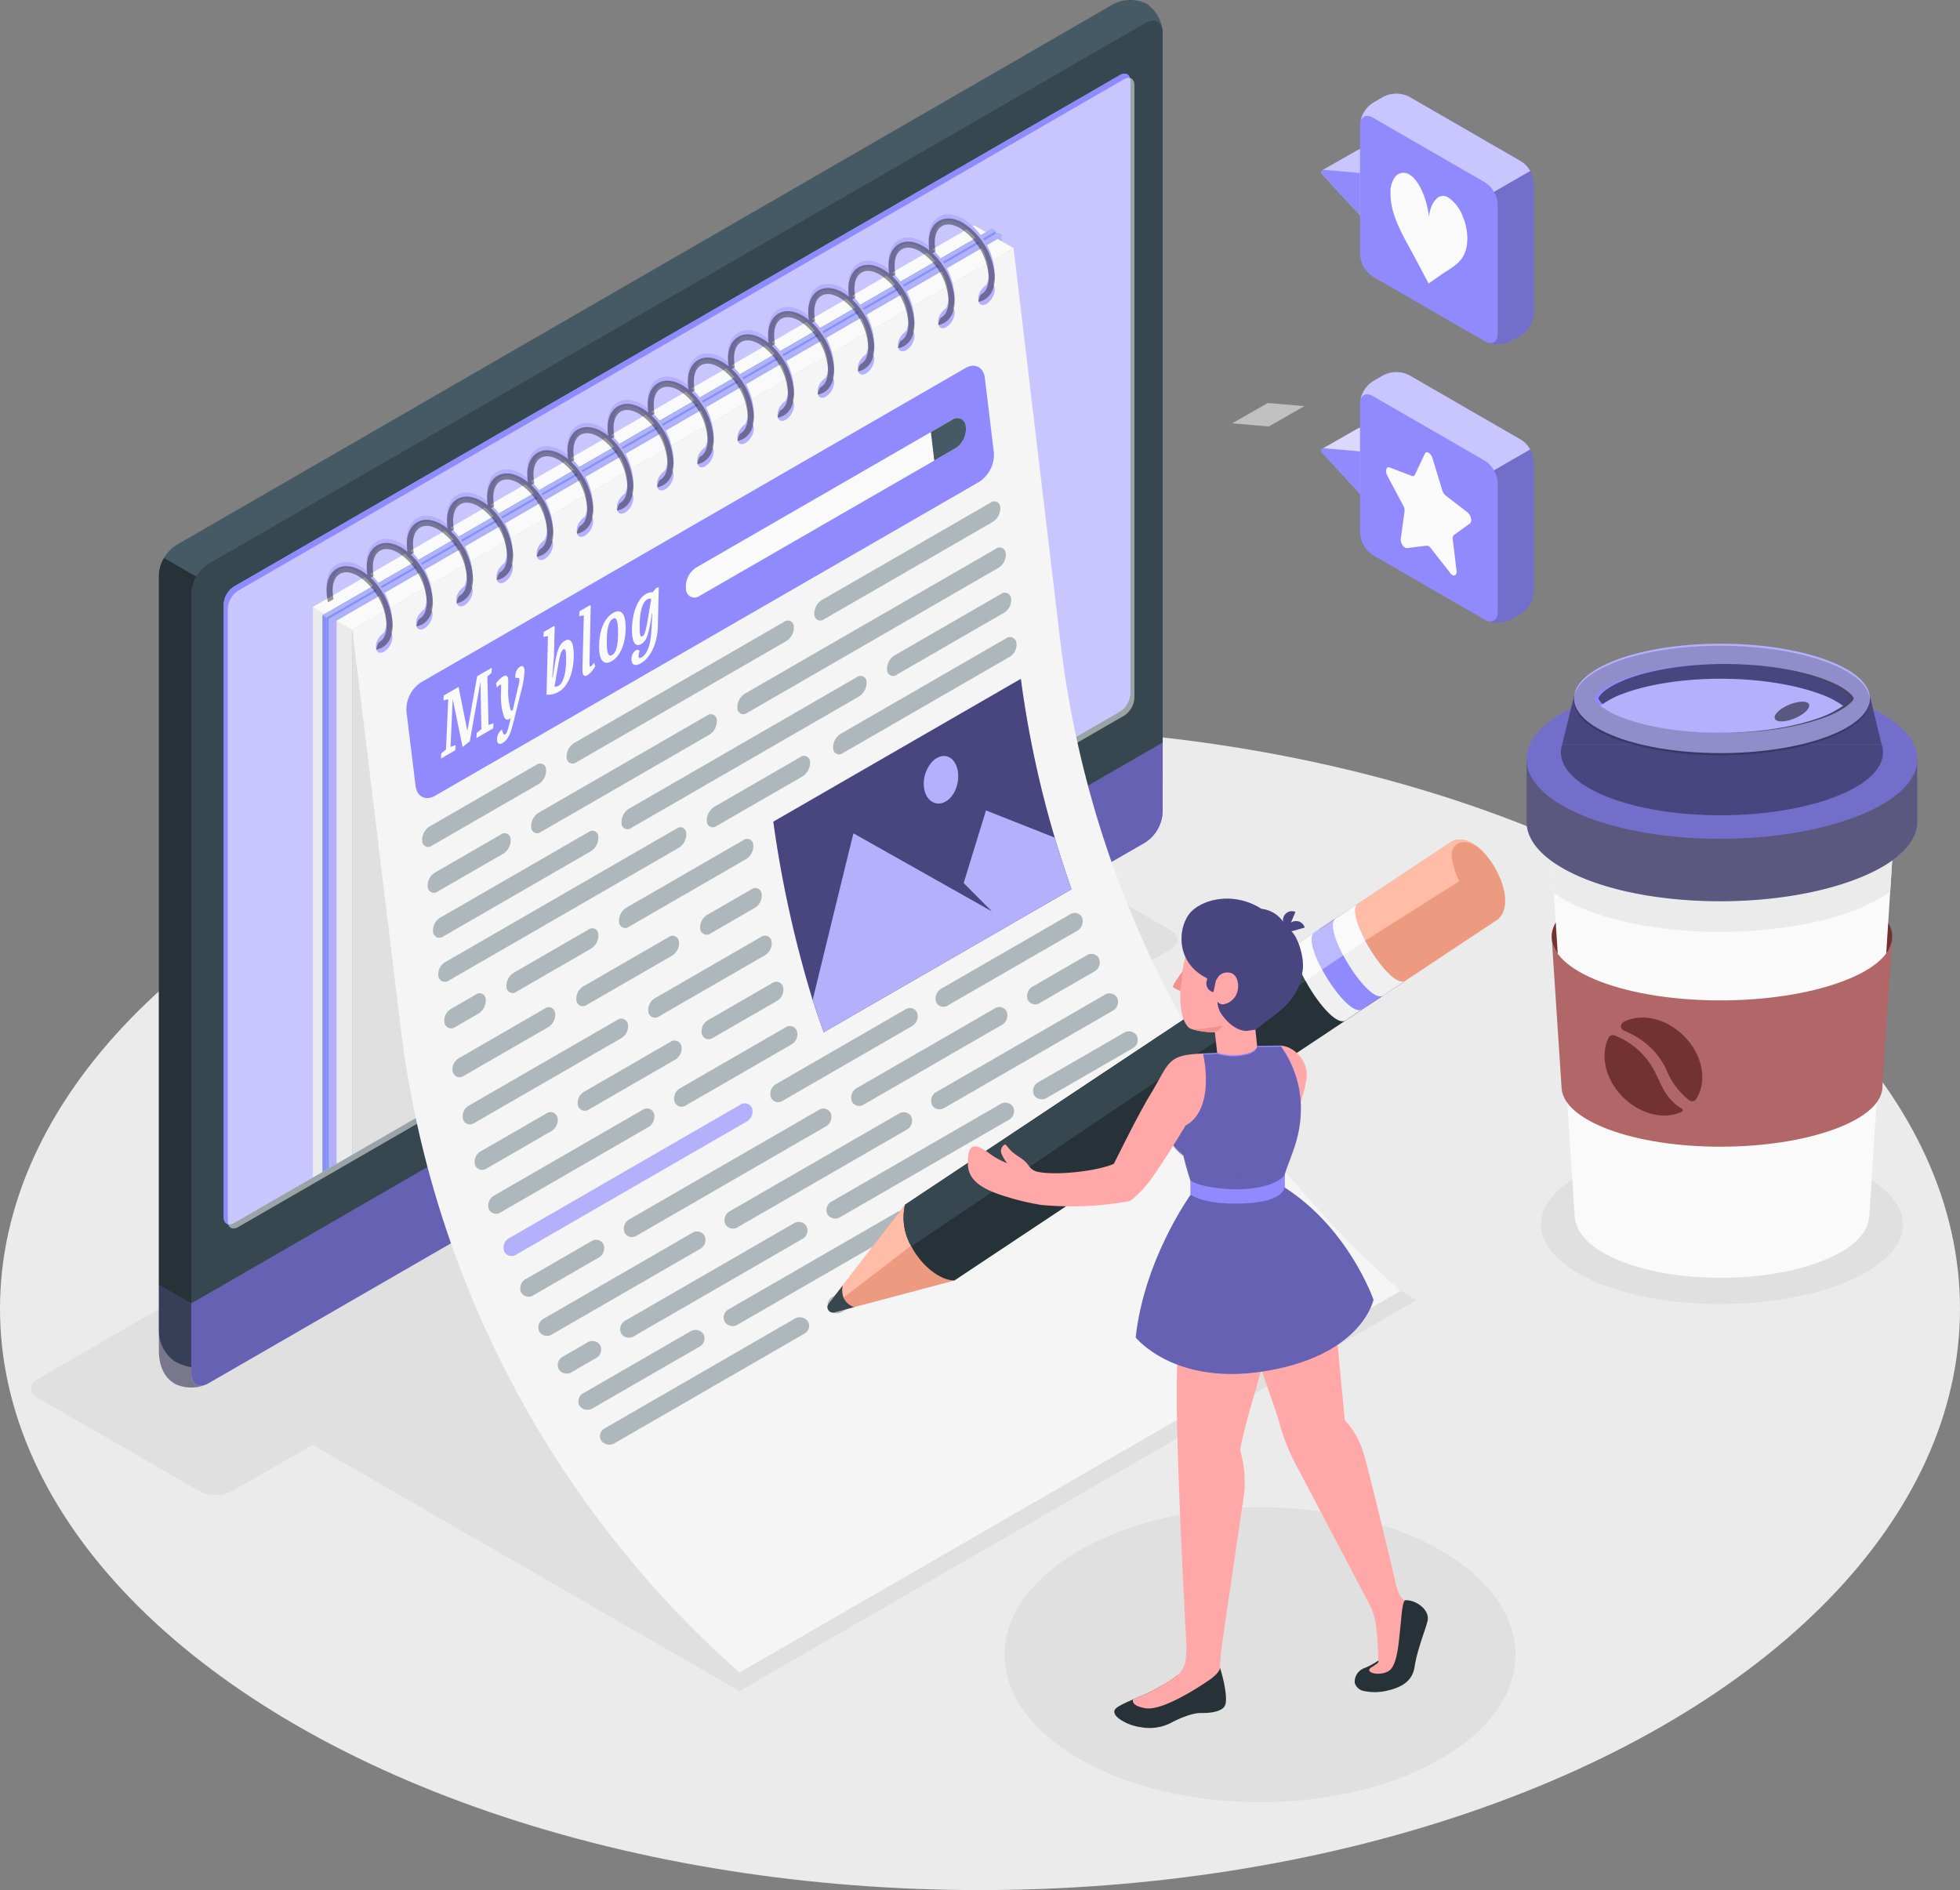 <svg xmlns="http://www.w3.org/2000/svg" width="441" height="425.321" viewBox="0 0 441 425.321">
  <rect x="0" y="0" width="441" height="425.321" fill="#808080" stroke="none"/>
  <g id="Group_3717" data-name="Group 3717" transform="translate(-12.57 -26.901)">
    <g id="Floor" transform="translate(12.57 190.553)">
      <ellipse id="Floor-2" data-name="Floor" cx="220.5" cy="130.834" rx="220.5" ry="130.834" fill="#ebebeb"/>
    </g>
    <ellipse id="Shadow" cx="57.476" cy="33.184" rx="57.476" ry="33.184" transform="translate(238.606 366.062)" opacity="0.05"/>
    <path id="Shadow-2" data-name="Shadow" d="M453.733,308.467c-16.173-6.99-41.959-6.99-57.593,0s-15.635,18.326,0,25.316,41.42,6.99,57.593,0S469.906,315.458,453.733,308.467Z" transform="translate(-25.125 -18.671)" opacity="0.05"/>
    <path id="Shadow-3" data-name="Shadow" d="M331.835,333.023,235.777,277.6l40.692-23.494c2.047-1.181,2.047-3.1,0-4.279l-36.3-20.957a8.193,8.193,0,0,0-7.412,0L21.607,350.776c-2.047,1.181-2.047,3.1,0,4.279l36.3,20.958a8.193,8.193,0,0,0,7.412,0l18.07-10.4,96.057,55.425Z" transform="translate(-0.507 -13.587)" opacity="0.05"/>
    <g id="Device" transform="translate(48.319 26.901)">
      <g id="Group_3640" data-name="Group 3640">
        <g id="Group_3639" data-name="Group 3639" transform="translate(87.399 201.917)">
          <g id="Group_3637" data-name="Group 3637" transform="translate(0.006)">
            <path id="Path_6728" data-name="Path 6728" d="M198.6,334.85,229.8,316.806c3.216-1.857,4.824-4.291,4.825-6.726s.013-4.34.013-4.34l-32.379-18.258a6.864,6.864,0,0,1-3.106-5.38V243.449l-54.507,31.5,0,38.652a6.867,6.867,0,0,0,3.106,5.381L175.3,334.851C181.731,338.565,192.162,338.565,198.6,334.85Z" transform="translate(-144.648 -243.449)" fill="#918afe"/>
          </g>
          <g id="Group_3638" data-name="Group 3638" transform="translate(0.006)" opacity="0.4">
            <path id="Path_6729" data-name="Path 6729" d="M198.6,334.85,229.8,316.806c3.216-1.857,4.824-4.291,4.825-6.726s.013-4.34.013-4.34l-32.379-18.258a6.864,6.864,0,0,1-3.106-5.38V243.449l-54.507,31.5,0,38.652a6.867,6.867,0,0,0,3.106,5.381L175.3,334.851C181.731,338.565,192.162,338.565,198.6,334.85Z" transform="translate(-144.648 -243.449)"/>
          </g>
          <path id="Path_6730" data-name="Path 6730" d="M157.735,322.26v4.322l-9.99-5.757a6.871,6.871,0,0,1-3.1-5.381V276.8l10.385-5.99c.215,2.636.448,5.362.664,8.017l-7.281,4.215v30.237a6.824,6.824,0,0,0,3.1,5.38Z" transform="translate(-144.642 -245.297)" opacity="0.2"/>
          <path id="Path_6731" data-name="Path 6731" d="M148.68,311.886a6.866,6.866,0,0,0,3.107,5.38l23.779,13.7c6.434,3.714,16.866,3.716,23.3,0l31.222-18.042c6.435-3.713,6.436-9.735,0-13.449L206.3,285.768a6.866,6.866,0,0,1-3.107-5.38V250.147l-54.508,31.5Z" transform="translate(-144.915 -243.902)" fill="#918afe"/>
          <path id="Path_6732" data-name="Path 6732" d="M148.68,311.886a6.866,6.866,0,0,0,3.107,5.38l23.779,13.7c6.434,3.714,16.866,3.716,23.3,0l31.222-18.042c6.435-3.713,6.436-9.735,0-13.449L206.3,285.768a6.866,6.866,0,0,1-3.107-5.38V250.147l-54.508,31.5Z" transform="translate(-144.915 -243.902)" opacity="0.3"/>
          <path id="Path_6733" data-name="Path 6733" d="M212.969,288.668v0l-6.327-3.653a6.866,6.866,0,0,1-3.106-5.381V249.389l-54.508,31.5v30.242a6.867,6.867,0,0,0,3.106,5.381l6.218,3.59Z" transform="translate(-144.938 -243.85)" opacity="0.1"/>
          <path id="Path_6734" data-name="Path 6734" d="M237.74,310.257v4.34c0,2.439-1.615,4.861-4.825,6.726L201.7,339.357a23.37,23.37,0,0,1-11.12,2.762V337.8a23.359,23.359,0,0,0,11.12-2.762l31.211-18.052C236.125,315.135,237.74,312.7,237.74,310.257Z" transform="translate(-147.746 -247.963)" fill="#918afe"/>
          <path id="Path_6735" data-name="Path 6735" d="M237.74,310.257v4.34c0,2.439-1.615,4.861-4.825,6.726L201.7,339.357a23.37,23.37,0,0,1-11.12,2.762V337.8a23.359,23.359,0,0,0,11.12-2.762l31.211-18.052C236.125,315.135,237.74,312.7,237.74,310.257Z" transform="translate(-147.746 -247.963)" opacity="0.2"/>
        </g>
        <path id="Path_6736" data-name="Path 6736" d="M54.555,333.275c2.011,1.162,5.381,1.993,7.526.755l210.8-121.7c2.145-1.238,3.883-8.718,3.883-11.195V34.319a8.324,8.324,0,0,0-3.643-6.587,8.325,8.325,0,0,0-7.526.139L54.8,149.574a8.582,8.582,0,0,0-3.883,6.726l0,170.389A8.324,8.324,0,0,0,54.555,333.275Z" transform="translate(-50.91 -26.901)" fill="#455a64"/>
        <path id="Path_6737" data-name="Path 6737" d="M61.526,359.388a8.447,8.447,0,0,1-6.975-.123c-2.989-1.718-3.641-5-3.641-7.494V336.959l7.282,4.216,0,15.7C58.2,359.139,59.643,360.141,61.526,359.388Z" transform="translate(-50.91 -47.851)" fill="#918afe" opacity="0.3"/>
        <path id="Path_6738" data-name="Path 6738" d="M61.526,359.388a8.447,8.447,0,0,1-6.975-.123c-2.989-1.718-3.641-5-3.641-7.494V336.959l7.282,4.216,0,15.7C58.2,359.139,59.643,360.141,61.526,359.388Z" transform="translate(-50.91 -47.851)" opacity="0.4"/>
        <path id="Path_6739" data-name="Path 6739" d="M62.61,334.362l210.8-121.7c2.145-1.238,3.883-8.719,3.883-11.2V34.65c0-2.476-1.738-3.48-3.883-2.242L62.612,154.111a8.584,8.584,0,0,0-3.887,6.724l0,170.392C58.727,333.7,60.465,335.6,62.61,334.362Z" transform="translate(-51.438 -27.237)" fill="#37474f"/>
        <path id="Path_6740" data-name="Path 6740" d="M58.72,332.334l0,15.7c0,2.477,1.742,3.48,3.886,2.242l210.8-121.7a8.582,8.582,0,0,0,3.883-6.726V206.115Z" transform="translate(-51.438 -39.01)" fill="#918afe"/>
        <path id="Path_6741" data-name="Path 6741" d="M58.72,332.334l0,15.7c0,2.477,1.742,3.48,3.886,2.242l210.8-121.7a8.582,8.582,0,0,0,3.883-6.726V206.115Z" transform="translate(-51.438 -39.01)" opacity="0.3"/>
        <path id="Path_6742" data-name="Path 6742" d="M66.538,301.946l0-137.826a5.147,5.147,0,0,1,2.329-4.035L268.2,45c1.287-.743,2.33-.141,2.33,1.345l.007,137.829a5.147,5.147,0,0,1-2.33,4.036L68.868,303.291C67.581,304.034,66.538,303.432,66.538,301.946Z" transform="translate(-51.966 -28.102)" fill="#27debf"/>
        <path id="Path_6743" data-name="Path 6743" d="M66.538,301.946l0-137.826a5.147,5.147,0,0,1,2.329-4.035L268.2,45c1.287-.743,2.33-.141,2.33,1.345l.007,137.829a5.147,5.147,0,0,1-2.33,4.036L68.868,303.291C67.581,304.034,66.538,303.432,66.538,301.946Z" transform="translate(-51.966 -28.102)" fill="#918afe"/>
        <path id="Path_6744" data-name="Path 6744" d="M67.538,302.946l0-137.826a5.147,5.147,0,0,1,2.329-4.035L269.2,46c1.287-.743,2.33-.141,2.33,1.345l.007,137.829a5.147,5.147,0,0,1-2.33,4.036L69.868,304.291C68.581,305.034,67.538,304.432,67.538,302.946Z" transform="translate(-52.034 -28.17)" fill="#fff" opacity="0.5"/>
        <path id="Path_6745" data-name="Path 6745" d="M175.691,279.77a7.1,7.1,0,0,0-3.211,5.563c0,2.048,1.438,2.878,3.212,1.855a7.1,7.1,0,0,0,3.211-5.564C178.9,279.575,177.466,278.745,175.691,279.77Z" transform="translate(-59.124 -43.957)" fill="#455a64"/>
        <path id="Path_6746" data-name="Path 6746" d="M59.34,165.757A8.242,8.242,0,0,0,58.2,169.6l0,159.727-7.282-4.216,0-159.71a8.033,8.033,0,0,1,1.143-3.838Z" transform="translate(-50.91 -35.999)" fill="#263238"/>
      </g>
      <g id="Group_3644" data-name="Group 3644" transform="translate(34.641 50.715)">
        <g id="Group_3641" data-name="Group 3641">
          <path id="Path_6747" data-name="Path 6747" d="M240.383,83.345,91.625,169.237v124.23l-.5.286-.875.5-2.188,1.268V167.183L236.819,81.29l2.715,1.563Z" transform="translate(-88.061 -81.29)" fill="#ebebeb"/>
          <path id="Path_6748" data-name="Path 6748" d="M240.641,83.493V207.732l-143.425,82.8-3.555,2.054-.884.509-.875.5-.018.018V169.386Z" transform="translate(-88.319 -81.439)" fill="#f0f0f0"/>
          <path id="Path_6749" data-name="Path 6749" d="M236.82,81.293l3.562,2.055L91.623,169.235l-3.562-2.055Z" transform="translate(-88.061 -81.29)" fill="#fafafa"/>
        </g>
        <g id="Group_3642" data-name="Group 3642" transform="translate(2.189 0.84)">
          <path id="Path_6750" data-name="Path 6750" d="M241.819,82.691l-1.277.741L91.784,169.316l-.5.286V293.813l-.875.5V169.1l.518-.295L239.693,82.914l1.26-.723Z" transform="translate(-90.408 -82.191)" fill="#27debf"/>
          <path id="Path_6751" data-name="Path 6751" d="M241.819,82.691l-1.277.741L91.784,169.316l-.5.286V293.813l-.875.5V169.1l.518-.295L239.693,82.914l1.26-.723Z" transform="translate(-90.408 -82.191)" fill="#918afe"/>
          <path id="Path_6752" data-name="Path 6752" d="M240.605,83.468,91.847,169.352v.009l-.5.285v124.2l.5-.286.019-.018.875-.5.885-.509,3.554-2.054,143.426-82.8,1.277-.733V82.727Z" transform="translate(-90.472 -82.227)" fill="#27debf"/>
          <path id="Path_6753" data-name="Path 6753" d="M240.605,83.468,91.847,169.352v.009l-.5.285v124.2l.5-.286.019-.018.875-.5.885-.509,3.554-2.054,143.426-82.8,1.277-.733V82.727Z" transform="translate(-90.472 -82.227)" fill="#918afe"/>
          <path id="Path_6754" data-name="Path 6754" d="M240.948,82.191l.872.5L91.281,169.607l-.872-.5Z" transform="translate(-90.408 -82.191)" fill="#27debf"/>
          <path id="Path_6755" data-name="Path 6755" d="M240.948,82.191l.872.5L91.281,169.607l-.872-.5Z" transform="translate(-90.408 -82.191)" fill="#b5b0fc"/>
        </g>
        <g id="Group_3643" data-name="Group 3643" transform="translate(3.582 1.644)">
          <path id="Path_6756" data-name="Path 6756" d="M243.313,83.553l-1.393.8-1.277.741-43.464,25.091-104.4,60.275v122.6l-.875.5v-123.6L240.642,84.1l1.277-.741.527-.3Z" transform="translate(-91.903 -83.053)" fill="#27debf"/>
          <path id="Path_6757" data-name="Path 6757" d="M243.313,83.553l-1.393.8-1.277.741-43.464,25.091-104.4,60.275v122.6l-.875.5v-123.6L240.642,84.1l1.277-.741.527-.3Z" transform="translate(-91.903 -83.053)" fill="#b5b0fc"/>
          <path id="Path_6758" data-name="Path 6758" d="M241.983,84.393l-1.277.741-43.464,25.091-104.4,60.284V293.1l.885-.509,3.554-2.054,143.426-82.8,1.277-.733,1.393-.8V83.589Z" transform="translate(-91.966 -83.089)" fill="#b5b0fc"/>
          <path id="Path_6759" data-name="Path 6759" d="M242.445,83.054l.872.5L92.778,170.47l-.872-.5Z" transform="translate(-91.903 -83.053)" fill="#27debf"/>
          <path id="Path_6760" data-name="Path 6760" d="M242.445,83.054l.872.5L92.778,170.47l-.872-.5Z" transform="translate(-91.903 -83.053)" fill="#b5b0fc"/>
        </g>
        <path id="Path_6761" data-name="Path 6761" d="M246.111,86.659,243.441,88.2l-1.393.8-1.277.733-143.425,82.8V290.609l-3.555,2.054V170.488L240.77,85.632l1.277-.741.5-.286.893.518Z" transform="translate(-88.448 -81.514)" fill="#ebebeb"/>
        <path id="Path_6762" data-name="Path 6762" d="M242.545,84.6l3.562,2.055L97.348,172.542l-3.562-2.055Z" transform="translate(-88.448 -81.514)" fill="#fafafa"/>
        <path id="Path_6763" data-name="Path 6763" d="M97.605,172.691V290.743l148.761-85.887V86.8Z" transform="translate(-88.706 -81.663)" fill="#e0e0e0"/>
      </g>
    </g>
    <g id="Notebook" transform="translate(85.99 75.128)">
      <path id="Path_6764" data-name="Path 6764" d="M256.913,175.449,246.367,86.806,97.6,172.691l10.848,89.389a231.2,231.2,0,0,0,75.751,144.8l.482.43,148.764-85.885h0A231.2,231.2,0,0,1,256.913,175.449Z" transform="translate(-91.735 -79.175)" fill="#f5f5f5"/>
      <g id="Group_3663" data-name="Group 3663" transform="translate(0 0)">
        <g id="Group_3662" data-name="Group 3662">
          <g id="Group_3661" data-name="Group 3661">
            <g id="Group_3645" data-name="Group 3645" transform="translate(0 78.253)">
              <path id="Path_6765" data-name="Path 6765" d="M105.14,179.535c1.028-.594,1.86-.113,1.86,1.073a4.113,4.113,0,0,1-1.86,3.223c-1.027.593-1.859.112-1.859-1.074A4.115,4.115,0,0,1,105.14,179.535Z" transform="translate(-92.119 -163.677)" fill="#b5b0fc"/>
              <path id="Path_6766" data-name="Path 6766" d="M99.1,163.563c-2.024-1.167-3.966-1.337-5.464-.472s-2.322,2.629-2.322,4.969a11.6,11.6,0,0,0,.325,2.638l1.241-.719a9.912,9.912,0,0,1-.192-1.919c0-1.831.582-3.174,1.635-3.783s2.505-.439,4.09.476a14.185,14.185,0,0,1,6.412,11.106,5.73,5.73,0,0,1-.522,2.564,2.932,2.932,0,0,1-1.113,1.214,1.149,1.149,0,0,1-.11.06,4,4,0,0,0-.586,1.617,4.1,4.1,0,0,0,1.383-.486,4.4,4.4,0,0,0,1.928-2.441,7.549,7.549,0,0,0,.393-2.528A15.707,15.707,0,0,0,99.1,163.563Z" transform="translate(-91.31 -162.546)" fill="#b5b0fc"/>
            </g>
            <g id="Group_3646" data-name="Group 3646" transform="translate(9.036 73.036)">
              <path id="Path_6767" data-name="Path 6767" d="M114.831,173.94c1.027-.594,1.859-.113,1.859,1.074a4.114,4.114,0,0,1-1.859,3.222c-1.028.593-1.86.112-1.86-1.074A4.114,4.114,0,0,1,114.831,173.94Z" transform="translate(-101.81 -158.082)" fill="#b5b0fc"/>
              <path id="Path_6768" data-name="Path 6768" d="M108.787,157.968c-2.024-1.168-3.967-1.337-5.464-.472S101,160.125,101,162.465a11.593,11.593,0,0,0,.324,2.638l1.242-.719a9.914,9.914,0,0,1-.193-1.919c0-1.831.582-3.174,1.635-3.783s2.5-.439,4.09.476a14.184,14.184,0,0,1,6.411,11.106,5.661,5.661,0,0,1-.522,2.564,2.958,2.958,0,0,1-1.112,1.214c-.037.022-.074.041-.11.06a4,4,0,0,0-.587,1.617,4.056,4.056,0,0,0,1.384-.486,4.394,4.394,0,0,0,1.927-2.441,7.6,7.6,0,0,0,.394-2.528A15.708,15.708,0,0,0,108.787,157.968Z" transform="translate(-101.001 -156.951)" fill="#b5b0fc"/>
            </g>
            <g id="Group_3647" data-name="Group 3647" transform="translate(18.071 67.819)">
              <path id="Path_6769" data-name="Path 6769" d="M124.521,168.345c1.028-.594,1.859-.113,1.859,1.073a4.112,4.112,0,0,1-1.859,3.223c-1.027.593-1.859.112-1.859-1.074A4.115,4.115,0,0,1,124.521,168.345Z" transform="translate(-111.5 -152.487)" fill="#b5b0fc"/>
              <path id="Path_6770" data-name="Path 6770" d="M118.477,152.373c-2.024-1.168-3.966-1.337-5.464-.472s-2.322,2.629-2.322,4.969a11.6,11.6,0,0,0,.325,2.638l1.241-.719a9.912,9.912,0,0,1-.192-1.919c0-1.831.581-3.174,1.635-3.783s2.505-.439,4.09.476A14.185,14.185,0,0,1,124.2,164.67a5.677,5.677,0,0,1-.522,2.564,2.967,2.967,0,0,1-1.113,1.214c-.036.022-.073.041-.11.06a3.983,3.983,0,0,0-.586,1.617,4.058,4.058,0,0,0,1.383-.486,4.4,4.4,0,0,0,1.928-2.441,7.624,7.624,0,0,0,.393-2.528A15.708,15.708,0,0,0,118.477,152.373Z" transform="translate(-110.691 -151.356)" fill="#b5b0fc"/>
            </g>
            <g id="Group_3648" data-name="Group 3648" transform="translate(27.107 62.602)">
              <path id="Path_6771" data-name="Path 6771" d="M134.212,162.75c1.027-.594,1.859-.114,1.859,1.073a4.114,4.114,0,0,1-1.859,3.223c-1.028.593-1.86.112-1.86-1.074A4.114,4.114,0,0,1,134.212,162.75Z" transform="translate(-121.19 -146.892)" fill="#b5b0fc"/>
              <path id="Path_6772" data-name="Path 6772" d="M128.167,146.778c-2.024-1.168-3.966-1.337-5.463-.472s-2.323,2.629-2.323,4.969a11.6,11.6,0,0,0,.325,2.638l1.241-.719a9.986,9.986,0,0,1-.192-1.919c0-1.832.582-3.174,1.635-3.783s2.5-.44,4.09.476a14.182,14.182,0,0,1,6.411,11.106,5.664,5.664,0,0,1-.522,2.564,2.958,2.958,0,0,1-1.112,1.214c-.037.022-.074.041-.11.06a4,4,0,0,0-.587,1.617,4.056,4.056,0,0,0,1.384-.486,4.4,4.4,0,0,0,1.927-2.441,7.6,7.6,0,0,0,.394-2.528A15.707,15.707,0,0,0,128.167,146.778Z" transform="translate(-120.381 -145.761)" fill="#b5b0fc"/>
            </g>
            <g id="Group_3649" data-name="Group 3649" transform="translate(36.143 57.385)">
              <path id="Path_6773" data-name="Path 6773" d="M143.9,157.155c1.028-.594,1.86-.114,1.86,1.073a4.113,4.113,0,0,1-1.86,3.223c-1.027.593-1.859.112-1.859-1.074A4.115,4.115,0,0,1,143.9,157.155Z" transform="translate(-130.881 -141.297)" fill="#b5b0fc"/>
              <path id="Path_6774" data-name="Path 6774" d="M137.858,141.183c-2.024-1.168-3.967-1.337-5.464-.472s-2.322,2.629-2.322,4.969a11.6,11.6,0,0,0,.325,2.638l1.241-.719a9.913,9.913,0,0,1-.192-1.919c0-1.832.581-3.174,1.635-3.783s2.505-.44,4.09.476a14.182,14.182,0,0,1,6.411,11.106,5.677,5.677,0,0,1-.521,2.564,2.966,2.966,0,0,1-1.113,1.214c-.036.022-.073.041-.11.06a3.984,3.984,0,0,0-.586,1.616,4.037,4.037,0,0,0,1.383-.485,4.4,4.4,0,0,0,1.928-2.441,7.624,7.624,0,0,0,.393-2.528A15.706,15.706,0,0,0,137.858,141.183Z" transform="translate(-130.072 -140.166)" fill="#b5b0fc"/>
            </g>
            <g id="Group_3650" data-name="Group 3650" transform="translate(45.178 52.168)">
              <path id="Path_6775" data-name="Path 6775" d="M153.593,151.56c1.027-.594,1.859-.114,1.859,1.073a4.114,4.114,0,0,1-1.859,3.223c-1.028.593-1.86.112-1.86-1.074A4.114,4.114,0,0,1,153.593,151.56Z" transform="translate(-140.571 -135.701)" fill="#b5b0fc"/>
              <path id="Path_6776" data-name="Path 6776" d="M147.548,135.588c-2.024-1.168-3.966-1.338-5.463-.472s-2.323,2.629-2.323,4.969a11.6,11.6,0,0,0,.325,2.638l1.241-.719a9.985,9.985,0,0,1-.192-1.919c0-1.832.582-3.174,1.635-3.783s2.505-.44,4.091.476a14.184,14.184,0,0,1,6.411,11.106,5.664,5.664,0,0,1-.522,2.564,2.971,2.971,0,0,1-1.112,1.214c-.037.022-.074.041-.11.06a4,4,0,0,0-.587,1.616,4.023,4.023,0,0,0,1.383-.485,4.395,4.395,0,0,0,1.928-2.441,7.6,7.6,0,0,0,.394-2.528A15.707,15.707,0,0,0,147.548,135.588Z" transform="translate(-139.762 -134.57)" fill="#b5b0fc"/>
            </g>
            <g id="Group_3651" data-name="Group 3651" transform="translate(54.214 46.951)">
              <path id="Path_6777" data-name="Path 6777" d="M163.283,145.965c1.028-.594,1.859-.114,1.859,1.073a4.113,4.113,0,0,1-1.859,3.223c-1.027.592-1.859.112-1.859-1.074A4.115,4.115,0,0,1,163.283,145.965Z" transform="translate(-150.262 -130.106)" fill="#b5b0fc"/>
              <path id="Path_6778" data-name="Path 6778" d="M157.239,129.993c-2.024-1.168-3.967-1.338-5.464-.472s-2.322,2.629-2.322,4.969a11.6,11.6,0,0,0,.325,2.638l1.241-.719a9.922,9.922,0,0,1-.193-1.919c0-1.832.582-3.174,1.635-3.783s2.505-.44,4.09.476a14.182,14.182,0,0,1,6.412,11.106,5.677,5.677,0,0,1-.522,2.564,2.967,2.967,0,0,1-1.113,1.214c-.037.022-.074.041-.11.06a3.984,3.984,0,0,0-.586,1.616,4.037,4.037,0,0,0,1.383-.485,4.4,4.4,0,0,0,1.928-2.441,7.628,7.628,0,0,0,.393-2.528A15.708,15.708,0,0,0,157.239,129.993Z" transform="translate(-149.453 -128.975)" fill="#b5b0fc"/>
            </g>
            <g id="Group_3652" data-name="Group 3652" transform="translate(63.25 41.734)">
              <path id="Path_6779" data-name="Path 6779" d="M172.974,140.37c1.027-.594,1.859-.114,1.859,1.073a4.112,4.112,0,0,1-1.859,3.222c-1.028.593-1.86.113-1.86-1.073A4.114,4.114,0,0,1,172.974,140.37Z" transform="translate(-159.952 -124.511)" fill="#b5b0fc"/>
              <path id="Path_6780" data-name="Path 6780" d="M166.929,124.4c-2.024-1.168-3.966-1.338-5.463-.472s-2.323,2.629-2.323,4.969a11.608,11.608,0,0,0,.325,2.638l1.241-.719a9.994,9.994,0,0,1-.192-1.919c0-1.832.582-3.174,1.635-3.783s2.5-.44,4.09.476a14.183,14.183,0,0,1,6.411,11.105,5.734,5.734,0,0,1-.522,2.565,2.93,2.93,0,0,1-1.112,1.214c-.037.022-.074.041-.11.059a4.009,4.009,0,0,0-.586,1.617,4.076,4.076,0,0,0,1.383-.485,4.4,4.4,0,0,0,1.928-2.441,7.555,7.555,0,0,0,.393-2.529A15.705,15.705,0,0,0,166.929,124.4Z" transform="translate(-159.143 -123.38)" fill="#b5b0fc"/>
            </g>
            <g id="Group_3653" data-name="Group 3653" transform="translate(72.286 36.517)">
              <path id="Path_6781" data-name="Path 6781" d="M182.664,134.774c1.027-.594,1.859-.113,1.859,1.074a4.112,4.112,0,0,1-1.859,3.222c-1.027.593-1.859.113-1.859-1.073A4.117,4.117,0,0,1,182.664,134.774Z" transform="translate(-169.643 -118.916)" fill="#b5b0fc"/>
              <path id="Path_6782" data-name="Path 6782" d="M176.62,118.8c-2.024-1.167-3.967-1.337-5.464-.471s-2.322,2.629-2.322,4.969a11.608,11.608,0,0,0,.325,2.638l1.241-.719a9.923,9.923,0,0,1-.193-1.919c0-1.832.582-3.174,1.635-3.783s2.505-.44,4.09.476a14.185,14.185,0,0,1,6.412,11.106,5.678,5.678,0,0,1-.522,2.565,2.978,2.978,0,0,1-1.113,1.214c-.037.022-.074.041-.11.059a3.993,3.993,0,0,0-.586,1.617,4.057,4.057,0,0,0,1.383-.485,4.4,4.4,0,0,0,1.928-2.441,7.63,7.63,0,0,0,.393-2.529A15.711,15.711,0,0,0,176.62,118.8Z" transform="translate(-168.834 -117.785)" fill="#b5b0fc"/>
            </g>
            <g id="Group_3654" data-name="Group 3654" transform="translate(81.321 31.3)">
              <path id="Path_6783" data-name="Path 6783" d="M192.354,129.179c1.028-.594,1.86-.113,1.86,1.074a4.111,4.111,0,0,1-1.86,3.222c-1.027.593-1.859.113-1.859-1.073A4.117,4.117,0,0,1,192.354,129.179Z" transform="translate(-179.333 -113.321)" fill="#b5b0fc"/>
              <path id="Path_6784" data-name="Path 6784" d="M186.31,113.207c-2.024-1.167-3.966-1.337-5.463-.472s-2.323,2.629-2.323,4.97a11.608,11.608,0,0,0,.325,2.638l1.241-.719a9.993,9.993,0,0,1-.192-1.919c0-1.832.582-3.174,1.635-3.783s2.505-.44,4.09.476a14.185,14.185,0,0,1,6.412,11.106,5.666,5.666,0,0,1-.522,2.565,2.974,2.974,0,0,1-1.112,1.213c-.037.022-.074.042-.11.06a4,4,0,0,0-.586,1.617,4.038,4.038,0,0,0,1.383-.486,4.393,4.393,0,0,0,1.928-2.44,7.63,7.63,0,0,0,.393-2.529A15.707,15.707,0,0,0,186.31,113.207Z" transform="translate(-178.524 -112.19)" fill="#b5b0fc"/>
            </g>
            <g id="Group_3655" data-name="Group 3655" transform="translate(90.357 26.083)">
              <path id="Path_6785" data-name="Path 6785" d="M202.045,123.584c1.027-.594,1.859-.113,1.859,1.074a4.112,4.112,0,0,1-1.859,3.223c-1.027.593-1.859.113-1.859-1.073A4.117,4.117,0,0,1,202.045,123.584Z" transform="translate(-189.024 -107.726)" fill="#b5b0fc"/>
              <path id="Path_6786" data-name="Path 6786" d="M196,107.612c-2.024-1.167-3.967-1.337-5.464-.472s-2.322,2.629-2.322,4.97a11.608,11.608,0,0,0,.325,2.638l1.241-.719a9.922,9.922,0,0,1-.193-1.919c0-1.832.582-3.174,1.635-3.783s2.5-.44,4.09.476a14.184,14.184,0,0,1,6.411,11.106,5.735,5.735,0,0,1-.521,2.565,2.929,2.929,0,0,1-1.113,1.213,1.062,1.062,0,0,1-.11.06,4,4,0,0,0-.586,1.617,4.063,4.063,0,0,0,1.384-.486,4.4,4.4,0,0,0,1.928-2.44,7.555,7.555,0,0,0,.393-2.529A15.71,15.71,0,0,0,196,107.612Z" transform="translate(-188.215 -106.595)" fill="#b5b0fc"/>
            </g>
            <g id="Group_3656" data-name="Group 3656" transform="translate(99.383 20.868)">
              <path id="Path_6787" data-name="Path 6787" d="M211.725,117.992c1.027-.594,1.859-.114,1.859,1.073a4.114,4.114,0,0,1-1.859,3.223c-1.028.593-1.86.112-1.86-1.074A4.114,4.114,0,0,1,211.725,117.992Z" transform="translate(-198.704 -102.133)" fill="#b5b0fc"/>
              <path id="Path_6788" data-name="Path 6788" d="M205.68,102.02c-2.023-1.168-3.966-1.338-5.463-.472s-2.322,2.629-2.322,4.969a11.6,11.6,0,0,0,.324,2.638l1.241-.719a9.985,9.985,0,0,1-.192-1.919c0-1.832.582-3.174,1.635-3.783s2.5-.44,4.09.476a14.181,14.181,0,0,1,6.411,11.106,5.664,5.664,0,0,1-.522,2.564,2.958,2.958,0,0,1-1.112,1.214c-.037.022-.074.041-.11.06a4,4,0,0,0-.587,1.617,4.044,4.044,0,0,0,1.383-.486,4.395,4.395,0,0,0,1.928-2.441,7.6,7.6,0,0,0,.394-2.528A15.707,15.707,0,0,0,205.68,102.02Z" transform="translate(-197.895 -101.002)" fill="#b5b0fc"/>
            </g>
            <g id="Group_3657" data-name="Group 3657" transform="translate(108.419 15.651)">
              <path id="Path_6789" data-name="Path 6789" d="M221.415,112.4c1.028-.594,1.859-.114,1.859,1.073a4.112,4.112,0,0,1-1.859,3.223c-1.027.592-1.859.112-1.859-1.074A4.115,4.115,0,0,1,221.415,112.4Z" transform="translate(-208.394 -96.538)" fill="#b5b0fc"/>
              <path id="Path_6790" data-name="Path 6790" d="M215.371,96.425c-2.024-1.168-3.967-1.338-5.464-.472s-2.322,2.629-2.322,4.969a11.6,11.6,0,0,0,.325,2.638l1.241-.719a9.919,9.919,0,0,1-.192-1.919c0-1.832.581-3.174,1.635-3.783s2.505-.44,4.09.476a14.183,14.183,0,0,1,6.412,11.106,5.732,5.732,0,0,1-.522,2.564,2.931,2.931,0,0,1-1.113,1.214c-.036.022-.073.041-.11.06a3.984,3.984,0,0,0-.586,1.616,4.083,4.083,0,0,0,1.383-.485,4.4,4.4,0,0,0,1.928-2.441,7.549,7.549,0,0,0,.393-2.528A15.708,15.708,0,0,0,215.371,96.425Z" transform="translate(-207.585 -95.407)" fill="#b5b0fc"/>
            </g>
            <g id="Group_3658" data-name="Group 3658" transform="translate(117.454 10.434)">
              <path id="Path_6791" data-name="Path 6791" d="M231.106,106.8c1.027-.594,1.859-.114,1.859,1.073a4.112,4.112,0,0,1-1.859,3.222c-1.028.593-1.86.113-1.86-1.073A4.114,4.114,0,0,1,231.106,106.8Z" transform="translate(-218.084 -90.943)" fill="#b5b0fc"/>
              <path id="Path_6792" data-name="Path 6792" d="M225.061,90.83c-2.024-1.168-3.966-1.338-5.463-.472s-2.323,2.629-2.323,4.969a11.608,11.608,0,0,0,.325,2.638l1.241-.719a9.993,9.993,0,0,1-.192-1.919c0-1.832.582-3.174,1.635-3.783s2.5-.44,4.09.476a14.181,14.181,0,0,1,6.411,11.105,5.666,5.666,0,0,1-.522,2.565,2.976,2.976,0,0,1-1.112,1.214c-.037.022-.074.041-.11.06a4,4,0,0,0-.586,1.616,4.03,4.03,0,0,0,1.383-.485,4.4,4.4,0,0,0,1.928-2.441,7.605,7.605,0,0,0,.394-2.529A15.706,15.706,0,0,0,225.061,90.83Z" transform="translate(-217.275 -89.812)" fill="#b5b0fc"/>
            </g>
            <g id="Group_3659" data-name="Group 3659" transform="translate(126.49 5.217)">
              <path id="Path_6793" data-name="Path 6793" d="M240.8,101.207c1.028-.595,1.86-.114,1.86,1.073a4.111,4.111,0,0,1-1.86,3.222c-1.027.593-1.859.113-1.859-1.073A4.114,4.114,0,0,1,240.8,101.207Z" transform="translate(-227.775 -85.348)" fill="#b5b0fc"/>
              <path id="Path_6794" data-name="Path 6794" d="M234.752,85.235c-2.024-1.168-3.967-1.338-5.464-.473s-2.322,2.629-2.322,4.97a11.608,11.608,0,0,0,.325,2.638l1.241-.719a9.918,9.918,0,0,1-.192-1.919c0-1.832.581-3.174,1.635-3.783s2.505-.44,4.09.476a14.182,14.182,0,0,1,6.412,11.105,5.678,5.678,0,0,1-.522,2.565,2.964,2.964,0,0,1-1.113,1.213,1.168,1.168,0,0,1-.11.06,3.993,3.993,0,0,0-.586,1.617,4.037,4.037,0,0,0,1.383-.485,4.4,4.4,0,0,0,1.928-2.441,7.63,7.63,0,0,0,.393-2.529A15.708,15.708,0,0,0,234.752,85.235Z" transform="translate(-226.966 -84.217)" fill="#b5b0fc"/>
            </g>
            <g id="Group_3660" data-name="Group 3660" transform="translate(135.525)">
              <path id="Path_6795" data-name="Path 6795" d="M250.487,95.612c1.027-.594,1.859-.114,1.859,1.073a4.112,4.112,0,0,1-1.859,3.222c-1.028.593-1.86.113-1.86-1.073A4.112,4.112,0,0,1,250.487,95.612Z" transform="translate(-237.465 -79.753)" fill="#b5b0fc"/>
              <path id="Path_6796" data-name="Path 6796" d="M244.442,79.639c-2.024-1.167-3.966-1.337-5.463-.471s-2.323,2.629-2.323,4.969a11.609,11.609,0,0,0,.325,2.638l1.241-.719a9.993,9.993,0,0,1-.192-1.919c0-1.832.582-3.174,1.635-3.783s2.505-.44,4.091.476a14.186,14.186,0,0,1,6.411,11.106,5.721,5.721,0,0,1-.522,2.565,2.921,2.921,0,0,1-1.112,1.213,1.172,1.172,0,0,1-.11.06,4.009,4.009,0,0,0-.587,1.617,4.051,4.051,0,0,0,1.383-.486,4.388,4.388,0,0,0,1.928-2.44,7.555,7.555,0,0,0,.394-2.529A15.708,15.708,0,0,0,244.442,79.639Z" transform="translate(-236.656 -78.622)" fill="#b5b0fc"/>
            </g>
          </g>
        </g>
        <path id="Path_6797" data-name="Path 6797" d="M234.621,80.639c-2.024-1.167-3.966-1.337-5.463-.471s-2.322,2.629-2.322,4.969a10.946,10.946,0,0,0,.154,1.691,10.844,10.844,0,0,0-1.4-.972c-2.024-1.168-3.967-1.338-5.464-.473s-2.322,2.629-2.322,4.97a10.946,10.946,0,0,0,.154,1.691,10.9,10.9,0,0,0-1.4-.972c-2.025-1.168-3.967-1.338-5.464-.472s-2.323,2.629-2.323,4.969a10.97,10.97,0,0,0,.155,1.692,10.826,10.826,0,0,0-1.4-.973c-2.024-1.168-3.967-1.338-5.464-.472s-2.322,2.629-2.322,4.969a10.966,10.966,0,0,0,.154,1.692,10.761,10.761,0,0,0-1.4-.973c-2.023-1.168-3.966-1.338-5.463-.472s-2.322,2.629-2.322,4.969a11.026,11.026,0,0,0,.151,1.68,10.835,10.835,0,0,0-1.391-.963c-2.024-1.167-3.967-1.337-5.464-.472s-2.322,2.629-2.322,4.97a10.946,10.946,0,0,0,.154,1.691,10.943,10.943,0,0,0-1.4-.973c-2.024-1.167-3.966-1.337-5.463-.472s-2.323,2.629-2.323,4.97a10.948,10.948,0,0,0,.155,1.691,11.012,11.012,0,0,0-1.4-.973c-2.024-1.167-3.967-1.337-5.464-.472s-2.322,2.629-2.322,4.97a10.945,10.945,0,0,0,.154,1.691,10.944,10.944,0,0,0-1.4-.973c-2.023-1.167-3.966-1.337-5.463-.471s-2.322,2.629-2.322,4.969a10.946,10.946,0,0,0,.154,1.691,10.905,10.905,0,0,0-1.4-.972c-2.024-1.168-3.967-1.338-5.464-.472s-2.322,2.629-2.322,4.969a10.944,10.944,0,0,0,.154,1.691,10.843,10.843,0,0,0-1.4-.972c-2.024-1.168-3.966-1.338-5.463-.472s-2.323,2.629-2.323,4.969a10.962,10.962,0,0,0,.155,1.692,10.823,10.823,0,0,0-1.4-.973c-2.024-1.168-3.967-1.337-5.464-.472s-2.322,2.629-2.322,4.969a10.969,10.969,0,0,0,.154,1.692,10.759,10.759,0,0,0-1.4-.973c-2.024-1.168-3.966-1.337-5.463-.472s-2.323,2.629-2.323,4.969a10.962,10.962,0,0,0,.155,1.692,10.821,10.821,0,0,0-1.4-.973c-2.024-1.168-3.966-1.337-5.463-.472s-2.323,2.629-2.323,4.969a10.956,10.956,0,0,0,.154,1.692,10.812,10.812,0,0,0-1.4-.973c-2.024-1.168-3.967-1.337-5.464-.472s-2.322,2.629-2.322,4.969a10.948,10.948,0,0,0,.154,1.692,10.76,10.76,0,0,0-1.4-.973c-2.024-1.167-3.966-1.337-5.464-.472s-2.322,2.629-2.322,4.969a11.6,11.6,0,0,0,.325,2.638l1.241-.719a9.912,9.912,0,0,1-.192-1.919c0-1.831.582-3.174,1.635-3.783s2.505-.439,4.09.476a14.185,14.185,0,0,1,6.412,11.106,5.733,5.733,0,0,1-.522,2.564,2.932,2.932,0,0,1-1.113,1.214,1.149,1.149,0,0,1-.11.06,4,4,0,0,0-.586,1.617,4.1,4.1,0,0,0,1.383-.486,4.4,4.4,0,0,0,1.928-2.441,7.549,7.549,0,0,0,.393-2.528,15.936,15.936,0,0,0-4.975-10.7l.693-.4a9.914,9.914,0,0,1-.193-1.919c0-1.831.582-3.174,1.635-3.783s2.5-.439,4.09.476a14.186,14.186,0,0,1,6.411,11.106,5.664,5.664,0,0,1-.522,2.564,2.958,2.958,0,0,1-1.112,1.214c-.037.022-.074.041-.11.06a4,4,0,0,0-.587,1.617,4.044,4.044,0,0,0,1.383-.486,4.392,4.392,0,0,0,1.928-2.441,7.6,7.6,0,0,0,.394-2.528,15.937,15.937,0,0,0-4.975-10.7l.693-.4a9.912,9.912,0,0,1-.192-1.919c0-1.831.581-3.174,1.635-3.783s2.505-.439,4.09.476a14.185,14.185,0,0,1,6.412,11.106,5.677,5.677,0,0,1-.522,2.564,2.966,2.966,0,0,1-1.113,1.214c-.037.022-.073.041-.11.06a3.983,3.983,0,0,0-.586,1.617,4.058,4.058,0,0,0,1.383-.486,4.4,4.4,0,0,0,1.928-2.441,7.624,7.624,0,0,0,.393-2.528,15.94,15.94,0,0,0-4.975-10.7l.692-.4a9.987,9.987,0,0,1-.192-1.919c0-1.831.582-3.174,1.635-3.783s2.5-.44,4.09.476a14.182,14.182,0,0,1,6.411,11.106,5.664,5.664,0,0,1-.522,2.564,2.958,2.958,0,0,1-1.112,1.214c-.037.022-.074.041-.11.06a4,4,0,0,0-.587,1.617,4.044,4.044,0,0,0,1.383-.486,4.4,4.4,0,0,0,1.928-2.441,7.6,7.6,0,0,0,.394-2.528,15.937,15.937,0,0,0-4.975-10.7l.693-.4a9.913,9.913,0,0,1-.192-1.919c0-1.832.581-3.174,1.635-3.783s2.505-.44,4.09.476a14.183,14.183,0,0,1,6.411,11.106,5.677,5.677,0,0,1-.521,2.564,2.967,2.967,0,0,1-1.113,1.214c-.036.022-.073.041-.11.06a4,4,0,0,0-.586,1.616,4.035,4.035,0,0,0,1.384-.485,4.4,4.4,0,0,0,1.928-2.441,7.624,7.624,0,0,0,.393-2.528,15.94,15.94,0,0,0-4.975-10.7l.693-.4a9.914,9.914,0,0,1-.193-1.919c0-1.832.582-3.174,1.635-3.783s2.505-.44,4.091.476A14.184,14.184,0,0,1,150,145.1a5.665,5.665,0,0,1-.522,2.564,2.971,2.971,0,0,1-1.112,1.214c-.037.022-.074.041-.11.06a4,4,0,0,0-.586,1.616,4.024,4.024,0,0,0,1.383-.485,4.4,4.4,0,0,0,1.928-2.441,7.6,7.6,0,0,0,.394-2.528,15.935,15.935,0,0,0-4.975-10.7l.693-.4a9.919,9.919,0,0,1-.192-1.919c0-1.832.581-3.174,1.635-3.783s2.505-.44,4.09.476a14.182,14.182,0,0,1,6.412,11.106,5.677,5.677,0,0,1-.522,2.564,2.967,2.967,0,0,1-1.113,1.214c-.037.022-.074.041-.11.06a3.984,3.984,0,0,0-.586,1.616,4.037,4.037,0,0,0,1.383-.485,4.4,4.4,0,0,0,1.928-2.441,7.628,7.628,0,0,0,.393-2.528,15.935,15.935,0,0,0-4.975-10.7l.693-.4a9.994,9.994,0,0,1-.192-1.919c0-1.832.582-3.174,1.635-3.783s2.5-.44,4.09.476a14.183,14.183,0,0,1,6.411,11.105,5.721,5.721,0,0,1-.522,2.565,2.93,2.93,0,0,1-1.112,1.214c-.037.022-.074.041-.11.059a4.009,4.009,0,0,0-.586,1.617,4.076,4.076,0,0,0,1.383-.485,4.4,4.4,0,0,0,1.928-2.441,7.555,7.555,0,0,0,.393-2.529,15.938,15.938,0,0,0-4.975-10.7l.693-.4a9.923,9.923,0,0,1-.193-1.919c0-1.832.582-3.174,1.635-3.783s2.505-.44,4.09.476a14.184,14.184,0,0,1,6.411,11.106,5.679,5.679,0,0,1-.521,2.565,2.978,2.978,0,0,1-1.113,1.214c-.037.021-.074.041-.11.059a3.988,3.988,0,0,0-.586,1.617,4.057,4.057,0,0,0,1.383-.485,4.4,4.4,0,0,0,1.928-2.442,7.62,7.62,0,0,0,.393-2.528,15.936,15.936,0,0,0-4.975-10.7l.692-.4a9.993,9.993,0,0,1-.192-1.919c0-1.832.582-3.174,1.635-3.783s2.505-.44,4.091.476a14.186,14.186,0,0,1,6.411,11.106,5.666,5.666,0,0,1-.522,2.565,2.968,2.968,0,0,1-1.112,1.213c-.037.022-.074.042-.11.06a4,4,0,0,0-.587,1.617,4.038,4.038,0,0,0,1.383-.486,4.4,4.4,0,0,0,1.928-2.44,7.631,7.631,0,0,0,.393-2.529,15.936,15.936,0,0,0-4.975-10.7l.693-.4a9.929,9.929,0,0,1-.193-1.919c0-1.832.582-3.174,1.635-3.783s2.5-.44,4.09.476a14.184,14.184,0,0,1,6.411,11.106,5.734,5.734,0,0,1-.521,2.565,2.929,2.929,0,0,1-1.113,1.213,1.06,1.06,0,0,1-.11.06,4,4,0,0,0-.587,1.617,4.063,4.063,0,0,0,1.384-.486,4.4,4.4,0,0,0,1.928-2.441,7.546,7.546,0,0,0,.393-2.528,15.938,15.938,0,0,0-4.977-10.7l.684-.4a9.985,9.985,0,0,1-.192-1.919c0-1.832.582-3.174,1.635-3.783s2.5-.44,4.09.476A14.184,14.184,0,0,1,204.2,113.8a5.664,5.664,0,0,1-.522,2.564,2.958,2.958,0,0,1-1.112,1.214c-.037.022-.074.041-.11.06a4,4,0,0,0-.587,1.617,4.044,4.044,0,0,0,1.383-.486,4.395,4.395,0,0,0,1.928-2.441,7.6,7.6,0,0,0,.394-2.528,15.941,15.941,0,0,0-4.975-10.7l.693-.4a9.919,9.919,0,0,1-.192-1.919c0-1.832.581-3.174,1.635-3.783s2.505-.44,4.09.476a14.182,14.182,0,0,1,6.412,11.106,5.732,5.732,0,0,1-.522,2.564,2.932,2.932,0,0,1-1.113,1.214c-.036.022-.074.041-.11.06a3.984,3.984,0,0,0-.586,1.616,4.083,4.083,0,0,0,1.383-.485,4.4,4.4,0,0,0,1.928-2.441,7.553,7.553,0,0,0,.393-2.528,15.94,15.94,0,0,0-4.975-10.7l.692-.4a9.993,9.993,0,0,1-.192-1.919c0-1.832.582-3.174,1.635-3.783s2.5-.44,4.09.476a14.183,14.183,0,0,1,6.411,11.105,5.666,5.666,0,0,1-.522,2.565,2.976,2.976,0,0,1-1.112,1.214c-.037.021-.074.041-.11.06a4,4,0,0,0-.586,1.616,4.03,4.03,0,0,0,1.383-.485,4.4,4.4,0,0,0,1.928-2.441,7.605,7.605,0,0,0,.394-2.529,15.935,15.935,0,0,0-4.975-10.7l.693-.4a9.919,9.919,0,0,1-.192-1.919c0-1.832.581-3.174,1.635-3.783s2.505-.44,4.09.476a14.182,14.182,0,0,1,6.412,11.105,5.678,5.678,0,0,1-.522,2.565,2.964,2.964,0,0,1-1.113,1.213,1.064,1.064,0,0,1-.11.06,3.992,3.992,0,0,0-.586,1.617,4.056,4.056,0,0,0,1.383-.485,4.4,4.4,0,0,0,1.928-2.441,7.63,7.63,0,0,0,.393-2.529,15.936,15.936,0,0,0-4.975-10.7l.692-.4a9.993,9.993,0,0,1-.192-1.919c0-1.832.582-3.174,1.635-3.783s2.505-.44,4.091.476a14.186,14.186,0,0,1,6.411,11.106,5.721,5.721,0,0,1-.522,2.565,2.922,2.922,0,0,1-1.112,1.213,1.169,1.169,0,0,1-.11.06,4.009,4.009,0,0,0-.587,1.617,4.051,4.051,0,0,0,1.383-.486,4.392,4.392,0,0,0,1.928-2.44,7.555,7.555,0,0,0,.394-2.529A15.708,15.708,0,0,0,234.621,80.639Z" transform="translate(-91.31 -78.69)" opacity="0.4"/>
      </g>
      <g id="Group_3669" data-name="Group 3669" transform="translate(17.998 34.086)">
        <g id="Group_3666" data-name="Group 3666">
          <path id="Path_6798" data-name="Path 6798" d="M113.976,186.378,236.384,115.71c2.136-1.234,4.105-.247,4.4,2.2l2.027,16.745a7.329,7.329,0,0,1-3.339,6.667l-122.362,70.6c-2.136,1.233-4.111.247-4.41-2.2l-2.047-16.682A7.307,7.307,0,0,1,113.976,186.378Z" transform="translate(-110.612 -115.179)" fill="#918afe"/>
          <g id="Group_3664" data-name="Group 3664" transform="translate(7.798 49.854)">
            <path id="Path_6799" data-name="Path 6799" d="M125.461,204.613l-1.615,1.269-2.229-10.812-.488,10.781,1.14-.381-.077,1.15-3.217,1.856.076-1.15,1.053-.882.512-11.328-1.077.285.077-1.11,3.319-1.916,1.987,9.9,2.2-12.323,3.3-1.9-.077,1.149-.922.81.255,10.923,1.128-.4-.076,1.15-3.782,2.184.077-1.15,1.051-.863-.218-10.631Z" transform="translate(-118.975 -169.957)" fill="#fafafa"/>
            <path id="Path_6800" data-name="Path 6800" d="M133.706,204.983c-.719.414-1.206.123-1.206-.726a2.689,2.689,0,0,1,1.09-2.326l.166.556c.129.38.256.7.577.516s.513-.77.718-1.579l.526-2.04-.334.192c-.513.3-.846.113-1.166-.49a14.207,14.207,0,0,1-.693-5.324l.012-1.508c0-.414-.089-.5-.282-.389a3.887,3.887,0,0,0-.654.633l-.205-.967a6.387,6.387,0,0,1,1.628-1.57c.872-.5,1.14.11,1.14,1.156,0,.454-.025.9-.025,1.495a15.983,15.983,0,0,0,.474,4.641c.155.484.321.466.5.363l.052-.03,1.372-5.923c.269-1.162.128-1.358-.3-1.349l-.449,0a2.553,2.553,0,0,1,1-2.532c.628-.362,1.039-.007,1.039,1.1a23.26,23.26,0,0,1-.858,4.74l-1.617,6.518C135.654,202.436,135.1,204.175,133.706,204.983Z" transform="translate(-119.872 -169.93)" fill="#fafafa"/>
            <path id="Path_6801" data-name="Path 6801" d="M144.4,193.431l.321-13.191-1.025.178.076-1.11,2.256-1.3.206.1-.155,6.622-.384,4.86.1-.02.474-3c.488-3.063,1.026-4.559,2.256-5.268,1.385-.8,2,.561,2,3.167,0,4.1-1.359,7.141-3.358,8.295A4.717,4.717,0,0,1,144.4,193.431Zm2.282-4.672-.487,2.807a1.089,1.089,0,0,0,.961-.179c1.192-.688,1.653-3.4,1.653-5.79,0-1.2,0-2.7-.589-2.364C147.528,183.632,147.323,185.013,146.683,188.759Z" transform="translate(-120.645 -169.278)" fill="#fafafa"/>
            <path id="Path_6802" data-name="Path 6802" d="M152.316,175.438l.1-1.125,2.308-1.331.205.1-.283,12.992c-.012.54.051.8.333.636a2.594,2.594,0,0,0,.68-.826l.3.777a5.734,5.734,0,0,1-1.705,2.011c-.794.459-1.244.066-1.2-1.357l.32-12.068Z" transform="translate(-121.228 -168.939)" fill="#fafafa"/>
            <path id="Path_6803" data-name="Path 6803" d="M160.308,174.78c1.936-1.117,2.808.433,2.808,3.372,0,3-.923,6.217-3.179,7.519-1.821,1.052-2.808-.313-2.808-3.293C157.129,179.417,157.95,176.142,160.308,174.78Zm1.09,4.344c0-2.151-.205-3.553-1.167-3-1.179.682-1.371,3.062-1.371,5.272,0,2.112.269,3.417,1.192,2.884C161.179,183.631,161.4,181.512,161.4,179.124Z" transform="translate(-121.553 -169.036)" fill="#fafafa"/>
            <path id="Path_6804" data-name="Path 6804" d="M169.554,174.546l-.269,1.636c-.552,3.319-1.027,4.578-2.141,5.222-1.462.845-2.09-.766-2.09-3.115,0-3.691,1.218-7.038,3.089-8.118a3.136,3.136,0,0,1,1.577-.437l.859-.989.513-.1-.205,8.742c-.076,3.32-1.32,6.9-3.857,8.366-1.014.585-2.077.569-2.077-.873a2.4,2.4,0,0,1,.949-2.049c.269-.155.692-.161.846.065l-.116.579c-.205.987-.064,1.3.6.915,1.333-.769,2.039-2.952,2.2-6.067l.206-3.81Zm-.6-.677.435-2.64a1.089,1.089,0,0,0-.922.158c-1.2.695-1.679,3.238-1.679,5.942,0,1.757.077,2.639.641,2.313C168.016,179.3,168.246,178.164,168.951,173.869Z" transform="translate(-122.082 -168.646)" fill="#fafafa"/>
          </g>
          <g id="Group_3665" data-name="Group 3665" transform="translate(62.884 11.791)">
            <path id="Path_6805" data-name="Path 6805" d="M241.05,129.737l.023.2a5.128,5.128,0,0,1-2.337,4.666L181.18,167.8a1.913,1.913,0,0,1-3.081-1.541l-.021-.17a5.127,5.127,0,0,1,2.335-4.667L237.97,128.2A1.913,1.913,0,0,1,241.05,129.737Z" transform="translate(-178.053 -127.824)" fill="#fafafa"/>
            <path id="Path_6806" data-name="Path 6806" d="M237.956,137.355l4.777-2.756a5.128,5.128,0,0,0,2.337-4.666l-.023-.2a1.913,1.913,0,0,0-3.08-1.541l-4.774,2.756Z" transform="translate(-182.049 -127.824)" fill="#455a64"/>
          </g>
        </g>
        <g id="Group_3667" data-name="Group 3667" transform="translate(3.559 30.53)">
          <path id="Path_6807" data-name="Path 6807" d="M142.32,212.511a3.62,3.62,0,0,1-1.676,3.278l-24,13.854a1.352,1.352,0,0,1-2.2-1.041,3.606,3.606,0,0,1,1.67-3.274l24.01-13.863A1.349,1.349,0,0,1,142.32,212.511Z" transform="translate(-114.429 -152.197)" fill="#455a64" opacity="0.4"/>
          <path id="Path_6808" data-name="Path 6808" d="M200.412,178a3.617,3.617,0,0,1-1.675,3.274l-47.243,27.279a1.349,1.349,0,0,1-2.193-1.045,3.621,3.621,0,0,1,1.675-3.278l47.243-27.27A1.348,1.348,0,0,1,200.412,178Z" transform="translate(-116.784 -149.865)" fill="#455a64" opacity="0.4"/>
          <path id="Path_6809" data-name="Path 6809" d="M249.215,152.525l-37.944,21.9a1.348,1.348,0,0,1-2.193-1.041,3.616,3.616,0,0,1,1.675-3.274l37.962-21.92a1.343,1.343,0,0,1,2.185,1.049A3.645,3.645,0,0,1,249.215,152.525Z" transform="translate(-120.823 -147.922)" fill="#455a64" opacity="0.4"/>
          <path id="Path_6810" data-name="Path 6810" d="M134.433,229.323a3.62,3.62,0,0,1-1.675,3.278l-14.72,8.494a1.393,1.393,0,0,1-2.256-1.009,3.46,3.46,0,0,1,1.613-3.242l14.844-8.567A1.349,1.349,0,0,1,134.433,229.323Z" transform="translate(-114.518 -153.333)" fill="#455a64" opacity="0.4"/>
          <path id="Path_6811" data-name="Path 6811" d="M182.51,200.6a3.6,3.6,0,0,1-1.671,3.274l-37.9,21.884a1.349,1.349,0,0,1-2.193-1.045,3.621,3.621,0,0,1,1.676-3.278l37.89-21.875A1.352,1.352,0,0,1,182.51,200.6Z" transform="translate(-116.206 -151.392)" fill="#455a64" opacity="0.4"/>
          <path id="Path_6812" data-name="Path 6812" d="M249.264,163.594,192.7,196.251a1.348,1.348,0,0,1-2.192-1.045,3.616,3.616,0,0,1,1.675-3.278l56.469-32.6a1.383,1.383,0,0,1,2.242,1.014A3.491,3.491,0,0,1,249.264,163.594Z" transform="translate(-119.568 -148.674)" fill="#455a64" opacity="0.4"/>
          <path id="Path_6813" data-name="Path 6813" d="M154.25,228.72A3.616,3.616,0,0,1,152.576,232l-33.183,19.16a1.44,1.44,0,0,1-2.317-.973,3.308,3.308,0,0,1,1.549-3.207l33.434-19.3A1.348,1.348,0,0,1,154.25,228.72Z" transform="translate(-114.605 -153.292)" fill="#455a64" opacity="0.4"/>
          <path id="Path_6814" data-name="Path 6814" d="M217.666,191.36a3.61,3.61,0,0,1-1.67,3.277L164.734,224.23a1.349,1.349,0,0,1-2.193-1.045,3.62,3.62,0,0,1,1.675-3.277l51.253-29.593A1.352,1.352,0,0,1,217.666,191.36Z" transform="translate(-117.678 -150.768)" fill="#455a64" opacity="0.4"/>
          <path id="Path_6815" data-name="Path 6815" d="M252.972,174.433,228.82,188.376a1.353,1.353,0,0,1-2.2-1.045,3.609,3.609,0,0,1,1.671-3.278l23.937-13.819a1.43,1.43,0,0,1,2.3.983A3.34,3.34,0,0,1,252.972,174.433Z" transform="translate(-122.008 -149.41)" fill="#455a64" opacity="0.4"/>
          <path id="Path_6816" data-name="Path 6816" d="M174.116,227.891a3.606,3.606,0,0,1-1.67,3.274l-51.717,29.86a1.488,1.488,0,0,1-2.377-.938,3.171,3.171,0,0,1,1.492-3.17L171.92,226.85A1.351,1.351,0,0,1,174.116,227.891Z" transform="translate(-114.69 -153.236)" fill="#455a64" opacity="0.4"/>
          <path id="Path_6817" data-name="Path 6817" d="M206.346,210.653a3.61,3.61,0,0,1-1.67,3.277L185.321,225.1a1.35,1.35,0,0,1-2.194-1.042,3.616,3.616,0,0,1,1.675-3.274l19.348-11.174A1.352,1.352,0,0,1,206.346,210.653Z" transform="translate(-119.069 -152.071)" fill="#455a64" opacity="0.4"/>
          <path id="Path_6818" data-name="Path 6818" d="M253.345,185.08l-37.533,21.67a1.352,1.352,0,0,1-2.2-1.045,3.609,3.609,0,0,1,1.671-3.277l37.2-21.474a1.477,1.477,0,0,1,2.363.947A3.2,3.2,0,0,1,253.345,185.08Z" transform="translate(-121.129 -150.134)" fill="#455a64" opacity="0.4"/>
          <path id="Path_6819" data-name="Path 6819" d="M129.1,267.931a3.514,3.514,0,0,1-1.629,3.259l-5.215,3.011a1.543,1.543,0,0,1-2.439-.907,3.034,3.034,0,0,1,1.429-3.139l5.627-3.251A1.373,1.373,0,0,1,129.1,267.931Z" transform="translate(-114.788 -155.942)" fill="#455a64" opacity="0.4"/>
          <path id="Path_6820" data-name="Path 6820" d="M155.449,252.246a3.506,3.506,0,0,1-1.622,3.253l-16.8,9.7a1.388,1.388,0,0,1-2.248-1.017,3.5,3.5,0,0,1,1.632-3.252l16.819-9.709A1.369,1.369,0,0,1,155.449,252.246Z" transform="translate(-115.802 -154.883)" fill="#455a64" opacity="0.4"/>
          <path id="Path_6821" data-name="Path 6821" d="M192.141,230.662a3.432,3.432,0,0,1-1.6,3.237l-26.351,15.212a1.386,1.386,0,0,1-2.246-1.017,3.5,3.5,0,0,1,1.63-3.252l26.306-15.185A1.4,1.4,0,0,1,192.141,230.662Z" transform="translate(-117.638 -153.426)" fill="#455a64" opacity="0.4"/>
          <path id="Path_6822" data-name="Path 6822" d="M144.843,271.25a3.275,3.275,0,0,1-1.535,3.2l-19,10.968a1.6,1.6,0,0,1-2.5-.866,2.9,2.9,0,0,1,1.372-3.1l19.338-11.165A1.442,1.442,0,0,1,144.843,271.25Z" transform="translate(-114.922 -156.17)" fill="#455a64" opacity="0.4"/>
          <path id="Path_6823" data-name="Path 6823" d="M174.718,254.006a3.271,3.271,0,0,1-1.529,3.2l-11.84,6.834-7.337,4.234a1.461,1.461,0,0,1-2.345-.958,3.284,3.284,0,0,1,1.55-3.2l19.178-11.075A1.444,1.444,0,0,1,174.718,254.006Z" transform="translate(-116.942 -155.005)" fill="#455a64" opacity="0.4"/>
          <path id="Path_6824" data-name="Path 6824" d="M195.351,242.483a3.281,3.281,0,0,1-1.538,3.2l-9.932,5.734a1.455,1.455,0,0,1-2.338-.962,3.292,3.292,0,0,1,1.552-3.2l9.941-5.735A1.438,1.438,0,0,1,195.351,242.483Z" transform="translate(-118.961 -154.227)" fill="#455a64" opacity="0.4"/>
          <path id="Path_6825" data-name="Path 6825" d="M161.385,273.954a3.072,3.072,0,0,1-1.44,3.151l-33.1,19.106a1.659,1.659,0,0,1-2.56-.835,2.78,2.78,0,0,1,1.308-3.068l33.389-19.276A1.514,1.514,0,0,1,161.385,273.954Z" transform="translate(-115.088 -156.356)" fill="#455a64" opacity="0.4"/>
          <path id="Path_6826" data-name="Path 6826" d="M196.726,253.946a3.1,3.1,0,0,1-1.456,3.156l-23.823,13.756a1.53,1.53,0,0,1-2.425-.918,3.093,3.093,0,0,1,1.461-3.155l23.849-13.766A1.5,1.5,0,0,1,196.726,253.946Z" transform="translate(-118.113 -155.004)" fill="#455a64" opacity="0.4"/>
          <path id="Path_6827" data-name="Path 6827" d="M145.729,296.466a2.874,2.874,0,0,1-1.354,3.092l-14.568,8.414a1.721,1.721,0,0,1-2.617-.8,2.665,2.665,0,0,1,1.25-3.033l14.792-8.539A1.6,1.6,0,0,1,145.729,296.466Z" transform="translate(-115.283 -157.88)" fill="#455a64" opacity="0.4"/>
          <path id="Path_6828" data-name="Path 6828" d="M173.925,282.305,154.55,293.5a1.621,1.621,0,0,1-2.525-.856,2.9,2.9,0,0,1,1.373-3.1l19.393-11.2a1.594,1.594,0,0,1,2.493.868A2.892,2.892,0,0,1,173.925,282.305Z" transform="translate(-116.963 -156.714)" fill="#455a64" opacity="0.4"/>
          <path id="Path_6829" data-name="Path 6829" d="M200.208,265.025a2.9,2.9,0,0,1-1.362,3.1l-14.416,8.325a1.615,1.615,0,0,1-2.518-.863,2.9,2.9,0,0,1,1.374-3.1l14.442-8.335A1.582,1.582,0,0,1,200.208,265.025Z" transform="translate(-118.983 -155.755)" fill="#455a64" opacity="0.4"/>
          <path id="Path_6830" data-name="Path 6830" d="M167.679,295.556a2.718,2.718,0,0,1-1.277,3.05l-33.219,19.177a1.79,1.79,0,0,1-2.68-.768,2.551,2.551,0,0,1,1.188-3l33.4-19.276A1.691,1.691,0,0,1,167.679,295.556Z" transform="translate(-115.505 -157.821)" fill="#455a64" opacity="0.4"/>
          <path id="Path_6831" data-name="Path 6831" d="M202.869,275.642a2.664,2.664,0,0,1-1.246,3.031l-23.705,13.684a1.7,1.7,0,0,1-2.595-.813A2.705,2.705,0,0,1,176.6,288.5l23.679-13.667A1.7,1.7,0,0,1,202.869,275.642Z" transform="translate(-118.536 -156.476)" fill="#455a64" opacity="0.4"/>
          <path id="Path_6832" data-name="Path 6832" d="M189.985,294.27a2.568,2.568,0,0,1-1.2,3L136.941,327.2a1.861,1.861,0,0,1-2.738-.728,2.441,2.441,0,0,1,1.13-2.96L187.319,293.5A1.776,1.776,0,0,1,189.985,294.27Z" transform="translate(-115.754 -157.737)" fill="#b5b0fc"/>
          <path id="Path_6833" data-name="Path 6833" d="M231.5,271.26a2.563,2.563,0,0,1-1.2,3l-29.047,16.774a1.785,1.785,0,0,1-2.675-.768,2.556,2.556,0,0,1,1.193-3l29.056-16.775A1.781,1.781,0,0,1,231.5,271.26Z" transform="translate(-120.105 -156.183)" fill="#455a64" opacity="0.4"/>
          <path id="Path_6834" data-name="Path 6834" d="M270.162,251.256l-29.047,16.766a1.786,1.786,0,0,1-2.675-.764,2.552,2.552,0,0,1,1.193-3l28.949-16.713a1.845,1.845,0,0,1,2.725.738A2.466,2.466,0,0,1,270.162,251.256Z" transform="translate(-122.799 -154.632)" fill="#455a64" opacity="0.4"/>
          <path id="Path_6835" data-name="Path 6835" d="M156.847,327.163a2.429,2.429,0,0,1-1.116,2.961l-14.657,8.459a1.939,1.939,0,0,1-2.8-.7,2.34,2.34,0,0,1,1.067-2.931l14.774-8.53A1.856,1.856,0,0,1,156.847,327.163Z" transform="translate(-116.027 -159.962)" fill="#455a64" opacity="0.4"/>
          <path id="Path_6836" data-name="Path 6836" d="M209.672,295.5a2.45,2.45,0,0,1-1.133,2.962L166,323.028a1.879,1.879,0,0,1-2.755-.723,2.448,2.448,0,0,1,1.138-2.966l42.562-24.572A1.844,1.844,0,0,1,209.672,295.5Z" transform="translate(-117.716 -157.823)" fill="#455a64" opacity="0.4"/>
          <path id="Path_6837" data-name="Path 6837" d="M252.968,270.993a2.457,2.457,0,0,1-1.135,2.966l-31,17.9a1.862,1.862,0,0,1-2.741-.732,2.474,2.474,0,0,1,1.152-2.975l31.013-17.9A1.836,1.836,0,0,1,252.968,270.993Z" transform="translate(-121.422 -156.166)" fill="#455a64" opacity="0.4"/>
          <path id="Path_6838" data-name="Path 6838" d="M275.514,261.08l-12.219,7.057a1.868,1.868,0,0,1-2.747-.726,2.468,2.468,0,0,1,1.148-2.972l12.112-6.994a1.923,1.923,0,0,1,2.787.7A2.359,2.359,0,0,1,275.514,261.08Z" transform="translate(-124.291 -155.3)" fill="#455a64" opacity="0.4"/>
          <path id="Path_6839" data-name="Path 6839" d="M179.894,325.116a2.3,2.3,0,0,1-1.045,2.917l-33.317,19.231a2.018,2.018,0,0,1-2.859-.661,2.245,2.245,0,0,1,1.01-2.894l33.389-19.275A1.968,1.968,0,0,1,179.894,325.116Z" transform="translate(-116.323 -159.827)" fill="#455a64" opacity="0.4"/>
          <path id="Path_6840" data-name="Path 6840" d="M229.429,296.33a2.3,2.3,0,0,1-1.045,2.916l-38,21.93a1.97,1.97,0,0,1-2.822-.68,2.3,2.3,0,0,1,1.045-2.912l38-21.937A1.969,1.969,0,0,1,229.429,296.33Z" transform="translate(-119.357 -157.882)" fill="#455a64" opacity="0.4"/>
          <path id="Path_6841" data-name="Path 6841" d="M278.112,270.539,240.248,292.4a1.97,1.97,0,0,1-2.823-.683,2.3,2.3,0,0,1,1.045-2.916l37.819-21.831a2,2,0,0,1,2.845.67A2.266,2.266,0,0,1,278.112,270.539Z" transform="translate(-122.726 -155.943)" fill="#455a64" opacity="0.4"/>
          <path id="Path_6842" data-name="Path 6842" d="M156.714,351.511a2.2,2.2,0,0,1-.978,2.88l-5.43,3.136a2.106,2.106,0,0,1-2.921-.629,2.153,2.153,0,0,1,.947-2.864l5.493-3.171A2.061,2.061,0,0,1,156.714,351.511Z" transform="translate(-116.639 -161.612)" fill="#455a64" opacity="0.4"/>
          <path id="Path_6843" data-name="Path 6843" d="M204.152,322.768a2.2,2.2,0,0,1-.978,2.877L165.319,347.51a2.067,2.067,0,0,1-2.894-.648,2.2,2.2,0,0,1,.974-2.88l37.863-21.857A2.061,2.061,0,0,1,204.152,322.768Z" transform="translate(-117.656 -159.67)" fill="#455a64" opacity="0.4"/>
          <path id="Path_6844" data-name="Path 6844" d="M254,294a2.2,2.2,0,0,1-.978,2.88L215.1,318.76a2.062,2.062,0,0,1-2.89-.643,2.2,2.2,0,0,1,.978-2.877l37.917-21.893A2.061,2.061,0,0,1,254,294Z" transform="translate(-121.021 -157.726)" fill="#455a64" opacity="0.4"/>
          <path id="Path_6845" data-name="Path 6845" d="M284.231,279.635l-19.285,11.129a2.062,2.062,0,0,1-2.89-.643,2.195,2.195,0,0,1,.978-2.876l19.249-11.112a2.086,2.086,0,0,1,2.907.634A2.169,2.169,0,0,1,284.231,279.635Z" transform="translate(-124.388 -156.563)" fill="#455a64" opacity="0.4"/>
          <path id="Path_6846" data-name="Path 6846" d="M180.269,348.8a2.092,2.092,0,0,1-.911,2.836l-24,13.855a2.194,2.194,0,0,1-2.979-.59,2.061,2.061,0,0,1,.89-2.822L177.312,348.2A2.161,2.161,0,0,1,180.269,348.8Z" transform="translate(-116.975 -161.432)" fill="#455a64" opacity="0.4"/>
          <path id="Path_6847" data-name="Path 6847" d="M229.126,320.015a2.1,2.1,0,0,1-.916,2.836L190.373,344.7a2.146,2.146,0,0,1-2.947-.607,2.1,2.1,0,0,1,.92-2.84l37.828-21.839A2.155,2.155,0,0,1,229.126,320.015Z" transform="translate(-119.344 -159.487)" fill="#455a64" opacity="0.4"/>
          <path id="Path_6848" data-name="Path 6848" d="M287.271,288.375l-47.046,27.164a2.145,2.145,0,0,1-2.947-.613,2.108,2.108,0,0,1,.92-2.844l47.009-27.137a2.173,2.173,0,0,1,2.966.6A2.08,2.08,0,0,1,287.271,288.375Z" transform="translate(-122.712 -157.158)" fill="#455a64" opacity="0.4"/>
          <path id="Path_6849" data-name="Path 6849" d="M204.128,345.72a2,2,0,0,1-.845,2.8l-42.607,24.6a2.292,2.292,0,0,1-3.042-.559,1.98,1.98,0,0,1,.826-2.792L201.1,345.153A2.264,2.264,0,0,1,204.128,345.72Z" transform="translate(-117.328 -161.225)" fill="#455a64" opacity="0.4"/>
          <path id="Path_6850" data-name="Path 6850" d="M254.255,316.981a2.006,2.006,0,0,1-.849,2.8l-37.828,21.839a2.263,2.263,0,0,1-3.024-.567,2,2,0,0,1,.844-2.8l37.837-21.84A2.258,2.258,0,0,1,254.255,316.981Z" transform="translate(-121.039 -159.284)" fill="#455a64" opacity="0.4"/>
          <path id="Path_6851" data-name="Path 6851" d="M293.929,296.781l-28.565,16.49a2.256,2.256,0,0,1-3.019-.573,2.01,2.01,0,0,1,.849-2.8l28.547-16.48a2.27,2.27,0,0,1,3.029.567A2,2,0,0,1,293.929,296.781Z" transform="translate(-124.404 -157.729)" fill="#455a64" opacity="0.4"/>
        </g>
        <g id="Group_3668" data-name="Group 3668" transform="translate(82.578 70.452)">
          <path id="Path_6852" data-name="Path 6852" d="M266.273,238.077l-55.755,32.174c-.277-.733-.536-1.465-.794-2.2-.072-.205-.144-.42-.215-.625l-.75-2.206c-.25-.741-.5-1.483-.733-2.233a257.127,257.127,0,0,1-8.852-40.115l55.692-32.138a233.652,233.652,0,0,0,7.62,35.711c.339,1.152.687,2.286,1.054,3.421.295.956.589,1.894.911,2.84C265.04,234.513,265.639,236.309,266.273,238.077Z" transform="translate(-199.174 -190.736)" fill="#918afe"/>
          <path id="Path_6853" data-name="Path 6853" d="M266.273,238.077l-55.755,32.174c-.277-.733-.536-1.465-.794-2.2-.072-.205-.144-.42-.215-.625l-.75-2.206c-.25-.741-.5-1.483-.733-2.233a257.127,257.127,0,0,1-8.852-40.115l55.692-32.138a233.652,233.652,0,0,0,7.62,35.711c.339,1.152.687,2.286,1.054,3.421.295.956.589,1.894.911,2.84C265.04,234.513,265.639,236.309,266.273,238.077Z" transform="translate(-199.174 -190.736)" opacity="0.5"/>
          <path id="Path_6854" data-name="Path 6854" d="M266.914,240.222,211.159,272.4c-.277-.733-.536-1.465-.794-2.2-.072-.205-.144-.42-.215-.625l-.75-2.206c-.25-.741-.5-1.483-.733-2.233,2.081-8.673,9.173-37.5,9.173-37.5L249,245.2l-6.359-6.377,5.029-16.337,15.453,6.109.018.009c.339,1.143.687,2.277,1.036,3.412.3.946.6,1.9.911,2.84C265.682,236.658,266.28,238.454,266.914,240.222Z" transform="translate(-199.815 -192.881)" fill="#b5b0fc"/>
          <path id="Path_6855" data-name="Path 6855" d="M238.429,209.8c2.07-1.2,4.13.033,4.673,2.742s-.621,5.857-2.685,7.047-4.27-.013-4.82-2.712S236.359,211,238.429,209.8Z" transform="translate(-201.627 -191.993)" fill="#b5b0fc"/>
        </g>
      </g>
    </g>
    <g id="Coffee" transform="translate(356.043 171.749)">
      <g id="Group_3670" data-name="Group 3670" transform="translate(5.647 51.571)">
        <path id="Path_6856" data-name="Path 6856" d="M452.221,241.756c-15.219-5.6-39.484-5.6-54.2,0s-14.713,14.69,0,20.3,38.978,5.6,54.2,0S467.44,247.36,452.221,241.756Z" transform="translate(-386.99 -237.553)" fill="#733232"/>
      </g>
      <g id="Group_3671" data-name="Group 3671" transform="translate(4.937 37.333)">
        <path id="Path_6857" data-name="Path 6857" d="M464.3,222.283l-78.069.086,5.917,91.978h.074c.37,3.35,3.5,6.655,9.461,9.212,12.715,5.454,33.681,5.454,46.832,0,6.17-2.558,9.406-5.862,9.787-9.212h.076Z" transform="translate(-386.228 -222.283)" fill="#fafafa"/>
      </g>
      <g id="Group_3672" data-name="Group 3672" transform="translate(4.938 37.333)">
        <path id="Path_6858" data-name="Path 6858" d="M386.229,222.369l1.2,18.679a34.617,34.617,0,0,0,6.52,3.5c16.881,6.99,44.721,6.99,62.183,0,.754-.3,1.385-.631,2.069-.949a39.846,39.846,0,0,0,4.9-2.757l1.193-18.554Z" transform="translate(-386.229 -222.283)" fill="#ebebeb"/>
      </g>
      <g id="Group_3688" data-name="Group 3688">
        <g id="Group_3673" data-name="Group 3673" transform="translate(0 18.907)">
          <path id="Path_6859" data-name="Path 6859" d="M468.873,223.667V209.606h-9.1a42.3,42.3,0,0,0-4-1.84c-17.463-6.991-45.3-6.991-62.184,0a39.55,39.55,0,0,0-3.821,1.841h-8.839v14.063h0c0,4.581,4.22,9.163,12.661,12.658,16.882,6.991,44.721,6.99,62.184,0C464.51,232.831,468.874,228.249,468.873,223.667Z" transform="translate(-380.933 -202.522)" fill="#b5b0fc"/>
        </g>
        <g id="Group_3674" data-name="Group 3674" transform="translate(0 18.907)" opacity="0.5">
          <path id="Path_6860" data-name="Path 6860" d="M468.873,223.667V209.606h-9.1a42.3,42.3,0,0,0-4-1.84c-17.463-6.991-45.3-6.991-62.184,0a39.55,39.55,0,0,0-3.821,1.841h-8.839v14.063h0c0,4.581,4.22,9.163,12.661,12.658,16.882,6.991,44.721,6.99,62.184,0C464.51,232.831,468.874,228.249,468.873,223.667Z" transform="translate(-380.933 -202.522)"/>
        </g>
        <g id="Group_3675" data-name="Group 3675" transform="translate(0 8.089)">
          <path id="Path_6861" data-name="Path 6861" d="M455.777,196.163c-17.462-6.99-45.3-6.99-62.183,0s-16.881,18.326,0,25.316,44.721,6.99,62.183,0S473.239,203.154,455.777,196.163Z" transform="translate(-380.933 -190.92)" fill="#918afe"/>
        </g>
        <g id="Group_3676" data-name="Group 3676" transform="translate(0 8.089)" opacity="0.2">
          <path id="Path_6862" data-name="Path 6862" d="M455.777,196.163c-17.462-6.99-45.3-6.99-62.183,0s-16.881,18.326,0,25.316,44.721,6.99,62.183,0S473.239,203.154,455.777,196.163Z" transform="translate(-380.933 -190.92)"/>
        </g>
        <g id="Group_3687" data-name="Group 3687" transform="translate(7.723)">
          <g id="Group_3677" data-name="Group 3677" transform="translate(0 10.325)">
            <path id="Path_6863" data-name="Path 6863" d="M450.914,197.462c-14.395-5.525-37.346-5.525-51.261,0s-13.916,14.481,0,20.005,36.866,5.524,51.261,0S465.309,202.985,450.914,197.462Z" transform="translate(-389.216 -193.318)" fill="#918afe"/>
          </g>
          <g id="Group_3678" data-name="Group 3678" transform="translate(0 10.325)" opacity="0.5">
            <path id="Path_6864" data-name="Path 6864" d="M450.914,197.462c-14.395-5.525-37.346-5.525-51.261,0s-13.916,14.481,0,20.005,36.866,5.524,51.261,0S465.309,202.985,450.914,197.462Z" transform="translate(-389.216 -193.318)"/>
          </g>
          <g id="Group_3679" data-name="Group 3679" transform="translate(0.309 11.015)">
            <path id="Path_6865" data-name="Path 6865" d="M461.406,205.653l-2.817-11.6H392.376l-2.828,11.6Z" transform="translate(-389.548 -194.058)" fill="#918afe"/>
          </g>
          <g id="Group_3680" data-name="Group 3680" transform="translate(0.309 11.015)" opacity="0.5">
            <path id="Path_6866" data-name="Path 6866" d="M461.406,205.653l-2.817-11.6H392.376l-2.828,11.6Z" transform="translate(-389.548 -194.058)"/>
          </g>
          <g id="Group_3681" data-name="Group 3681" transform="translate(2.956)">
            <path id="Path_6867" data-name="Path 6867" d="M449.053,185.851c-13.221-4.808-34.3-4.808-47.08,0s-12.782,12.6,0,17.41,33.859,4.808,47.08,0S462.274,190.658,449.053,185.851Z" transform="translate(-392.386 -182.245)" fill="#b5b0fc"/>
          </g>
          <g id="Group_3682" data-name="Group 3682" transform="translate(2.912 0.464)" opacity="0.2">
            <path id="Path_6868" data-name="Path 6868" d="M449,186.349c-13.221-4.808-34.3-4.808-47.08,0s-12.781,12.6,0,17.41,33.859,4.808,47.08,0S462.226,191.156,449,186.349Z" transform="translate(-392.339 -182.743)"/>
          </g>
          <g id="Group_3683" data-name="Group 3683" transform="translate(7.529 4.568)">
            <path id="Path_6869" data-name="Path 6869" d="M454.715,194.9c-.023.183-.365.8-1.464,1.647a21.263,21.263,0,0,1-5.422,2.745c-5.834,2.105-13.91,3.341-22.146,3.341s-16.174-1.213-21.78-3.318a18.918,18.918,0,0,1-5.239-2.768c-1.075-.869-1.373-1.51-1.373-1.67,0-.321,1.144-2.356,6.612-4.415,5.606-2.105,13.544-3.318,21.78-3.318s16.312,1.212,22.146,3.34C453.32,192.475,454.692,194.488,454.715,194.9Z" transform="translate(-397.291 -187.144)" fill="#918afe"/>
          </g>
          <g id="Group_3684" data-name="Group 3684" transform="translate(8.462 4.568)" opacity="0.5">
            <path id="Path_6870" data-name="Path 6870" d="M455.715,194.9c-.023.183-.366.8-1.464,1.647a21.265,21.265,0,0,1-5.422,2.745c-5.834,2.105-13.91,3.341-22.146,3.341s-16.174-1.213-21.78-3.318a18.919,18.919,0,0,1-5.239-2.768c-1.075-.869-1.373-1.51-1.373-1.67,0-.321,1.144-2.356,6.612-4.415,5.606-2.105,13.544-3.318,21.78-3.318s16.312,1.212,22.146,3.34C454.32,192.475,455.692,194.488,455.715,194.9Z" transform="translate(-398.291 -187.144)"/>
          </g>
          <g id="Group_3685" data-name="Group 3685" transform="translate(8.902 7.886)">
            <path id="Path_6871" data-name="Path 6871" d="M453.35,196.787a21.265,21.265,0,0,1-5.422,2.745c-5.834,2.105-13.91,3.341-22.146,3.341s-16.174-1.213-21.78-3.318a18.919,18.919,0,0,1-5.239-2.768A18.919,18.919,0,0,1,404,194.019c5.606-2.1,13.544-3.317,21.78-3.317s16.312,1.212,22.146,3.34A20.524,20.524,0,0,1,453.35,196.787Z" transform="translate(-398.763 -190.702)" fill="#b5b0fc"/>
          </g>
          <g id="Group_3686" data-name="Group 3686" transform="translate(48.087 13.043)" opacity="0.5">
            <path id="Path_6872" data-name="Path 6872" d="M442.943,197.459c1.925-1.091,4.267-1.538,5.23-1s.182,1.877-1.744,2.983-4.267,1.551-5.23,1S441.017,198.55,442.943,197.459Z" transform="translate(-440.787 -196.233)"/>
          </g>
        </g>
      </g>
      <g id="Group_3689" data-name="Group 3689" transform="translate(5.648 65.92)">
        <path id="Path_6873" data-name="Path 6873" d="M389.209,286.693c0,3.46,3.465,6.921,10.4,9.56,13.861,5.279,36.72,5.279,51.058,0,7.156-2.635,10.742-6.087,10.753-9.542l2.219-33.767c0,3.672-3.805,7.345-11.414,10.146-15.219,5.6-39.484,5.6-54.2,0-7.357-2.8-11.035-6.475-11.034-10.149Z" transform="translate(-386.99 -252.942)" fill="#b16668"/>
      </g>
      <g id="Group_3692" data-name="Group 3692" transform="translate(17.547 84.132)">
        <g id="Group_3690" data-name="Group 3690" transform="translate(0 3.952)">
          <path id="Path_6874" data-name="Path 6874" d="M413.9,290.3c-1.288-1.731-2-3.857-3.04-5.731a16.983,16.983,0,0,0-8.831-7.776,1.1,1.1,0,0,0-1.374.5c-1.921,3.909-.742,9.382,3.232,13.356,3.934,3.934,9.352,5.151,13.254,3.315.222-.1.283-.535.1-.64A11.056,11.056,0,0,1,413.9,290.3Z" transform="translate(-399.752 -276.712)" fill="#733232"/>
        </g>
        <g id="Group_3691" data-name="Group 3691" transform="translate(3.71)">
          <path id="Path_6875" data-name="Path 6875" d="M404.414,275.432a18.729,18.729,0,0,1,5.568,3.425,16.85,16.85,0,0,1,4.029,5.514,16.238,16.238,0,0,0,5.071,6.718,1.081,1.081,0,0,0,1.521-.235c2.595-3.926,1.566-9.946-2.717-14.229-4.058-4.058-9.691-5.223-13.613-3.131A1.078,1.078,0,0,0,404.414,275.432Z" transform="translate(-403.73 -272.474)" fill="#733232"/>
        </g>
      </g>
    </g>
    <g id="Speach_Bubble" data-name="Speach Bubble" transform="translate(309.875 47.973)">
      <g id="Group_3698" data-name="Group 3698">
        <g id="Group_3693" data-name="Group 3693" transform="translate(0 12.555)">
          <path id="Path_6876" data-name="Path 6876" d="M348.119,73.2V63.669l-8.047-.7a.578.578,0,0,0-.334.067c-.312.172-7.931,4.53-8.03,4.589a.591.591,0,0,0-.131.908l8.531,9.248Z" transform="translate(-331.419 -62.965)" fill="#fff" opacity="0.5"/>
          <path id="Path_6877" data-name="Path 6877" d="M340.108,78.112l-8.532-9.248a.589.589,0,0,1,.485-.987l8.047.7Z" transform="translate(-331.419 -63.296)" fill="#918afe"/>
          <path id="Path_6878" data-name="Path 6878" d="M348.142,63.666l-8.008,4.584-8.049-.7a.62.62,0,0,0-.277.04c.643-.379,7.662-4.395,7.953-4.55a.562.562,0,0,1,.338-.068Z" transform="translate(-331.446 -62.965)" fill="#918afe"/>
          <path id="Path_6879" data-name="Path 6879" d="M348.142,63.666l-8.008,4.584-8.049-.7a.62.62,0,0,0-.277.04c.643-.379,7.662-4.395,7.953-4.55a.562.562,0,0,1,.338-.068Z" transform="translate(-331.446 -62.965)" fill="#fff" opacity="0.5"/>
        </g>
        <g id="Group_3697" data-name="Group 3697" transform="translate(8.704)">
          <g id="Group_3696" data-name="Group 3696">
            <g id="Group_3695" data-name="Group 3695">
              <g id="Group_3694" data-name="Group 3694">
                <path id="Path_6880" data-name="Path 6880" d="M340.755,56.582a6.409,6.409,0,0,1,2.9-5.024l2.362-1.364a6.412,6.412,0,0,1,5.8,0L376.994,64.73a6.41,6.41,0,0,1,2.9,5.024V98.838a6.414,6.414,0,0,1-2.9,5.025l-2.362,1.363a6.412,6.412,0,0,1-5.8,0l-7.432-4.291-9.66-5.581-8.083-4.665a6.41,6.41,0,0,1-2.9-5.024Z" transform="translate(-340.754 -49.5)" fill="#918afe"/>
                <path id="Path_6881" data-name="Path 6881" d="M365.393,83.359A13.01,13.01,0,0,0,364.32,78.3l0,0-.014-.034a8.83,8.83,0,0,0-3.226-4.124c-2.2-1.3-4.043,1.338-4.333,4.448-.262-3.434-2.068-8.215-4.272-9.505a2.406,2.406,0,0,0-3.246.32l-.014.017,0,.007a5.75,5.75,0,0,0-1.111,3.771c-.023,5.26,3.139,10.032,5.786,15.046l2.789,5.267,2.822-1.969C362.181,89.658,365.37,88.619,365.393,83.359Z" transform="translate(-341.251 -50.791)" fill="#fafafa"/>
                <path id="Path_6882" data-name="Path 6882" d="M381.965,100.1a6.413,6.413,0,0,1-2.9,5.025l-2.362,1.363a6.481,6.481,0,0,1-5.306.234c1.365.517,2.4-.255,2.4-1.909V75.728a5.928,5.928,0,0,0-.849-2.859l8.163-4.713a5.922,5.922,0,0,1,.849,2.858Z" transform="translate(-342.825 -50.761)" opacity="0.2"/>
                <path id="Path_6883" data-name="Path 6883" d="M340.857,55.758c.338-1.232,1.461-1.624,2.8-.852l25.181,14.541a5.749,5.749,0,0,1,2.044,2.165l8.16-4.71A5.848,5.848,0,0,0,377,64.737L351.832,50.2a6.448,6.448,0,0,0-5.805,0l-2.368,1.367A6.394,6.394,0,0,0,340.857,55.758Z" transform="translate(-340.761 -49.5)" fill="#fff" opacity="0.5"/>
              </g>
            </g>
          </g>
        </g>
      </g>
    </g>
    <g id="Speach_Bubble-2" data-name="Speach Bubble" transform="translate(289.725 110.629)">
      <g id="Group_3704" data-name="Group 3704">
        <g id="Group_3699" data-name="Group 3699" transform="translate(0 6.96)">
          <path id="Path_6884" data-name="Path 6884" d="M348.119,140.4v-9.532l-8.047-.7a.579.579,0,0,0-.334.068c-.312.171-7.931,4.53-8.03,4.589a.59.59,0,0,0-.131.907l8.531,9.248Z" transform="translate(-311.269 -124.566)" fill="#b5b0fc"/>
          <path id="Path_6885" data-name="Path 6885" d="M340.108,145.307l-8.532-9.248a.59.59,0,0,1,.485-.987l8.047.7Z" transform="translate(-311.269 -124.897)" fill="#918afe"/>
          <path id="Path_6886" data-name="Path 6886" d="M348.142,130.861l-8.008,4.585-8.049-.7a.607.607,0,0,0-.277.04c.643-.379,7.662-4.395,7.953-4.55a.549.549,0,0,1,.338-.068Z" transform="translate(-311.295 -124.566)" fill="#fff" opacity="0.5"/>
          <path id="Path_6887" data-name="Path 6887" d="M326.142,124.861l-8.008,4.585-8.049-.7a.607.607,0,0,0-.277.04c.643-.38,7.662-4.395,7.953-4.55a.549.549,0,0,1,.338-.068Z" transform="translate(-309.809 -124.16)" fill="#fff" opacity="0.5"/>
        </g>
        <g id="Group_3703" data-name="Group 3703" transform="translate(28.854)">
          <g id="Group_3702" data-name="Group 3702">
            <g id="Group_3701" data-name="Group 3701">
              <g id="Group_3700" data-name="Group 3700">
                <path id="Path_6888" data-name="Path 6888" d="M340.755,123.778a6.412,6.412,0,0,1,2.9-5.025l2.362-1.363a6.412,6.412,0,0,1,5.8,0l25.175,14.536a6.413,6.413,0,0,1,2.9,5.025v29.083a6.412,6.412,0,0,1-2.9,5.024l-2.362,1.364a6.412,6.412,0,0,1-5.8,0l-7.432-4.291-9.66-5.582-8.083-4.664a6.411,6.411,0,0,1-2.9-5.024Z" transform="translate(-340.754 -116.696)" fill="#918afe"/>
                <path id="Path_6889" data-name="Path 6889" d="M355.757,136.377l-2.217,4.709a.529.529,0,0,1-.723.283l-4.957-1.9c-.787-.3-1.1.807-.531,1.876l3.586,6.733a2.237,2.237,0,0,1,.277,1.291l-.847,6.094c-.135.968.688,2.24,1.392,2.153l4.434-.548a1.09,1.09,0,0,1,.893.516l4.434,5.667c.7.9,1.527.578,1.393-.545l-.848-7.072a1.035,1.035,0,0,1,.276-.973l3.587-2.59c.57-.412.255-1.884-.531-2.491l-4.957-3.822a2.286,2.286,0,0,1-.724-1.118l-2.216-7.268C357.127,136.216,356.109,135.629,355.757,136.377Z" transform="translate(-341.179 -118.003)" fill="#fafafa"/>
                <path id="Path_6890" data-name="Path 6890" d="M381.965,167.294a6.411,6.411,0,0,1-2.9,5.024l-2.362,1.364a6.485,6.485,0,0,1-5.306.234c1.365.516,2.4-.255,2.4-1.909V142.924a5.928,5.928,0,0,0-.849-2.859l8.163-4.713a5.928,5.928,0,0,1,.849,2.859Z" transform="translate(-342.825 -117.957)" opacity="0.2"/>
                <path id="Path_6891" data-name="Path 6891" d="M340.857,122.954c.338-1.232,1.461-1.624,2.8-.853l25.181,14.541a5.763,5.763,0,0,1,2.044,2.165l8.16-4.709A5.858,5.858,0,0,0,377,131.932l-25.168-14.541a6.448,6.448,0,0,0-5.805,0l-2.368,1.367A6.4,6.4,0,0,0,340.857,122.954Z" transform="translate(-340.761 -116.696)" fill="#fff" opacity="0.5"/>
              </g>
            </g>
          </g>
        </g>
      </g>
    </g>
    <g id="Character" transform="translate(198.738 215.824)">
      <g id="Group_3706" data-name="Group 3706">
        <g id="Group_3705" data-name="Group 3705">
          <path id="Path_6892" data-name="Path 6892" d="M240.831,334.692l-22.554,5.984-4.5,1.2h-.009a1.235,1.235,0,0,1-1.3-1.911c.008-.008.018-.027.026-.035l3.189-4.127,14.014-18.159,4.476,6.851Z" transform="translate(-212.229 -235.469)" fill="#ed9b80"/>
          <path id="Path_6893" data-name="Path 6893" d="M234.168,324.492l-18.32,14.041-3.492,2.671a1.187,1.187,0,0,1,.107-1.242c.008-.008.018-.027.026-.035l3.189-4.127,14.014-18.159Z" transform="translate(-212.229 -235.469)" fill="#ffbda7"/>
          <path id="Path_6894" data-name="Path 6894" d="M218.278,341.993l-4.5,1.2h-.009a1.235,1.235,0,0,1-1.3-1.911c.008-.008.018-.027.026-.035l3.189-4.127a4.877,4.877,0,0,0,.17,2.733A3.837,3.837,0,0,0,218.278,341.993Z" transform="translate(-212.229 -236.784)" fill="#37474f"/>
          <path id="Path_6895" data-name="Path 6895" d="M332.859,244.977l-2.235,1.488-2.705,1.785-96.985,64.479a12.96,12.96,0,0,0,1.415,9.371c2.311,4.377,6.461,7.677,9.715,7.67l96.268-64,5.158-3.43C340.027,264.372,329.414,247.067,332.859,244.977Z" transform="translate(-213.468 -230.559)" fill="#263238"/>
          <path id="Path_6896" data-name="Path 6896" d="M330.624,246.573l-2.705,1.785-96.985,64.479a12.96,12.96,0,0,0,1.415,9.371l99.8-67.194Z" transform="translate(-213.468 -230.667)" fill="#37474f"/>
          <path id="Path_6897" data-name="Path 6897" d="M330.711,251.018l-4.988,3.33c-1.478.917-.352,4.618,1.7,8.391,2.71,5.017,7.04,10.152,9,8.94l3.671-2.463,1.318-.879c-1.96,1.212-6.3-3.925-9.013-8.942-1.959-3.617-3.068-7.188-1.834-8.26l.014-.01A.371.371,0,0,1,330.711,251.018Z" transform="translate(-219.852 -230.967)" fill="#f0f0f0"/>
          <path id="Path_6898" data-name="Path 6898" d="M332.4,259.395c-1.959-3.617-3.068-7.188-1.834-8.26l.014-.01a.372.372,0,0,1,.132-.107l-4.988,3.33c-1.479.917-.352,4.618,1.7,8.391l4.977-3.344Z" transform="translate(-219.852 -230.967)" fill="#fafafa"/>
          <path id="Path_6899" data-name="Path 6899" d="M329.745,251.681c-3.436,2.123,7.264,19.447,10.7,17.324l5-3.317c-3.436,2.123-14.135-15.2-10.7-17.321Z" transform="translate(-220.124 -230.788)" fill="#918afe"/>
          <path id="Path_6900" data-name="Path 6900" d="M339.864,244.977l-4.94,3.273c-3.389,2.06,6.775,18.884,10.413,17.517a.835.835,0,0,0,.208-.1l4.95-3.335C347.031,264.372,336.418,247.067,339.864,244.977Z" transform="translate(-220.473 -230.559)" fill="#f0f0f0"/>
          <path id="Path_6901" data-name="Path 6901" d="M361.176,230.032l-20.955,13.9c-1.474.892-.381,4.563,1.633,8.316,2.7,5.028,7.018,10.213,9,9.043.012,0,.012,0,.027-.008l20.153-13.374c4.957-2.733,1.082-12.969-4.036-16.859C365.091,229.581,363.03,229.009,361.176,230.032Z" transform="translate(-220.831 -229.514)" fill="#ed9b80"/>
          <path id="Path_6902" data-name="Path 6902" d="M361.176,230.032l-20.955,13.9c-1.474.892-.381,4.563,1.633,8.316l21.117-13.339s-2.5-5.2-1.4-7.276,3.182-1.888,5.421-.584C365.091,229.581,363.03,229.009,361.176,230.032Z" transform="translate(-220.831 -229.514)" fill="#ffbda7"/>
        </g>
        <path id="Path_6903" data-name="Path 6903" d="M334.751,248.367l-5.005,3.314c-1.471.909-.348,4.605,1.685,8.369l4.987-3.349C334.4,252.95,333.284,249.272,334.751,248.367Z" transform="translate(-220.124 -230.788)" fill="#fff" opacity="0.4"/>
        <path id="Path_6904" data-name="Path 6904" d="M339.864,244.977l-4.94,3.273c-1.476.9-.381,4.593,1.624,8.368l4.948-3.323C339.49,249.541,338.391,245.869,339.864,244.977Z" transform="translate(-220.473 -230.559)" fill="#fafafa"/>
      </g>
      <g id="Group_3716" data-name="Group 3716" transform="translate(31.596 13.299)">
        <g id="Group_3713" data-name="Group 3713" transform="translate(32.953 64.971)">
          <g id="Group_3707" data-name="Group 3707" transform="translate(0 99.554)">
            <path id="Path_6905" data-name="Path 6905" d="M305.228,429.346s.638,2.021.973,3.785c.267,1.4.643,3.746.14,4.791s-2.422,1.7-5.385,1.639c-1.918-.039-4.924,1.224-6.987,2.34a10.643,10.643,0,0,1-6.656.835c-2.631-.343-5.342-1.907-5.754-3s.143-1.615,6.387-4.18c.058-.024,6.588-2.872,9.636-6.149Z" transform="translate(-281.455 -420.839)" fill="#263238"/>
            <path id="Path_6906" data-name="Path 6906" d="M298.255,420.9l-.4,5.684a5.736,5.736,0,0,1-2.33,4.238,44.089,44.089,0,0,1-7.276,4.118c-.864.354-1.609.668-2.269.951-.169.59.057,1.525,2.816,1.985,4.206.7,13.939-6.089,13.939-6.089h0c1.615-1.018,2.8-2.261,2.8-3.054a63.1,63.1,0,0,1,.926-8.507Z" transform="translate(-281.758 -420.223)" fill="#ffa8a7"/>
          </g>
          <g id="Group_3710" data-name="Group 3710" transform="translate(54.101 84.628)">
            <g id="Group_3708" data-name="Group 3708" transform="translate(0.868)">
              <path id="Path_6907" data-name="Path 6907" d="M342.908,413.532l-2.5-5.822,6.289-3.494,2.936,7.109c.928,1.571,2.317,1.705,2.946,2.552s-1.062,12.356-3.183,15.505-7.166.67-7.982-.2,3.26-2.016,3.394-2.809a60.26,60.26,0,0,0-.437-7.672A14.2,14.2,0,0,0,342.908,413.532Z" transform="translate(-340.408 -404.216)" fill="#ffa8a7"/>
            </g>
            <g id="Group_3709" data-name="Group 3709" transform="translate(0 8.273)">
              <path id="Path_6908" data-name="Path 6908" d="M350.735,413.1c-.66,1.1-.686,3.292-1.028,6.4s-.654,8.074-2.417,9.381c-2.053,1.524-6.056.448-3.962-.751.581-.333.666-.46.987-.656.708-.432.452-.8.452-.8A15.427,15.427,0,0,1,341.8,428.3a3.314,3.314,0,0,0-2.326,3.388,2.716,2.716,0,0,0,1.6,1.715,11.827,11.827,0,0,0,5.462.088c3.79-.818,5.948-2.383,6.409-5.434.56-3.7,2.326-8.042,2.89-10.209C356.518,415.227,353.134,412.9,350.735,413.1Z" transform="translate(-339.477 -413.088)" fill="#263238"/>
            </g>
          </g>
          <g id="Group_3711" data-name="Group 3711" transform="translate(22.225)">
            <path id="Path_6909" data-name="Path 6909" d="M305.291,323.641S318.885,361.9,320.1,366.056a45.772,45.772,0,0,0,3.927,9.993c1.458,2.727,16.506,31.35,16.506,31.35,4.742-.4,6.155-3.588,6.155-3.588s-6.049-25.608-7.456-30.236a18.55,18.55,0,0,0-4.306-7.751l-2.742-28.788c-.533-5.206-1.219-8.93-7.14-18.866l-3.678-4.715Z" transform="translate(-305.291 -313.455)" fill="#ffa8a7"/>
          </g>
          <g id="Group_3712" data-name="Group 3712" transform="translate(14.052 3.71)">
            <path id="Path_6910" data-name="Path 6910" d="M312.06,321.238c3.112,5.491,6.42,10.33,6.452,16.339.058,10.877-6.2,26.078-7.729,35.326a25.029,25.029,0,0,1,.839,10.2c-.554,3.812-5.009,33.935-5.009,33.935s-4.307,2.443-7.878.263c0,0-2.438-43.007-2.192-59.706s2.469-40.161,2.469-40.161Z" transform="translate(-296.525 -317.434)" fill="#ffa8a7"/>
          </g>
        </g>
        <g id="Group_3714" data-name="Group 3714" transform="translate(46.153 5.443)">
          <path id="Path_6911" data-name="Path 6911" d="M305.568,274.526l1.067,9.38,9.244,1.067-1.333-12.444Z" transform="translate(-296.285 -251.162)" fill="#ffa8a7"/>
          <path id="Path_6912" data-name="Path 6912" d="M305.678,250.21c-2.248.977-6.424.274-7.887,10.7-1.152,8.215.332,11.026,1.38,12.179.708.778,5.279,1.494,7.356,1,2.6-.62,8.3-2.977,11.168-7.045,3.376-4.786,4.45-11.393,1.111-14.235C314.11,248.81,307.581,249.383,305.678,250.21Z" transform="translate(-295.731 -249.614)" fill="#ffa8a7"/>
          <path id="Path_6913" data-name="Path 6913" d="M306.936,274.421a29.53,29.53,0,0,1-6.615.783,16.642,16.642,0,0,0,5.037.67C307.06,275.033,306.936,274.421,306.936,274.421Z" transform="translate(-295.93 -251.29)" fill="#f28f8f"/>
          <path id="Path_6914" data-name="Path 6914" d="M297.827,261.252s-2.462,3.23-2.194,3.607a5.364,5.364,0,0,0,1.663.852Z" transform="translate(-295.612 -250.4)" fill="#f28f8f"/>
        </g>
        <path id="Path_6915" data-name="Path 6915" d="M300.167,246.417c3.184-2.829,9.755-4.009,15.485-.346A6.839,6.839,0,0,1,320.56,249a1.922,1.922,0,0,1,.106-1.171,2.019,2.019,0,0,1,2.642-1.064l-1.028,2.43a1.844,1.844,0,0,1,.621-.3,2.01,2.01,0,0,1,2.483,1.393l-3.006.842c1.4,1.156,3.006,5.842,2.545,8.795-1.074,6.864-4.486,8.491-10.627,13.312l-1.926.3c-2.9,0-5.208-2.981-5.841-4a5.413,5.413,0,0,1-.765-2.6,1.475,1.475,0,0,0,1.639.557,3.91,3.91,0,0,0,1.942-1.153c1.774-1.951,1.189-5.365-.559-5.835a2.617,2.617,0,0,0-2.794.78l-.576.9-.408,1.9-.15.718a2,2,0,0,1-1.543-2.386,1.814,1.814,0,0,1,.177-.5l-.23-.328C295.91,257.91,296.877,249.343,300.167,246.417Z" transform="translate(-249.599 -243.776)" fill="#918afe"/>
        <path id="Path_6916" data-name="Path 6916" d="M300.167,246.417c3.184-2.829,9.755-4.009,15.485-.346A6.839,6.839,0,0,1,320.56,249a1.922,1.922,0,0,1,.106-1.171,2.019,2.019,0,0,1,2.642-1.064l-1.028,2.43a1.844,1.844,0,0,1,.621-.3,2.01,2.01,0,0,1,2.483,1.393l-3.006.842c1.4,1.156,3.006,5.842,2.545,8.795-1.074,6.864-4.486,8.491-10.627,13.312l-1.926.3c-2.9,0-5.208-2.981-5.841-4a5.413,5.413,0,0,1-.765-2.6,1.475,1.475,0,0,0,1.639.557,3.91,3.91,0,0,0,1.942-1.153c1.774-1.951,1.189-5.365-.559-5.835a2.617,2.617,0,0,0-2.794.78l-.576.9-.408,1.9-.15.718a2,2,0,0,1-1.543-2.386,1.814,1.814,0,0,1,.177-.5l-.23-.328C295.91,257.91,296.877,249.343,300.167,246.417Z" transform="translate(-249.599 -243.776)" opacity="0.5"/>
        <path id="Path_6917" data-name="Path 6917" d="M321.683,279.254c2.822.172,5.62,3.047,5.806,6.209s-3.73,13.38-3.73,13.38Z" transform="translate(-251.22 -246.174)" fill="#ffa8a7"/>
        <g id="Group_3715" data-name="Group 3715" transform="translate(37.766 33.045)">
          <path id="Path_6918" data-name="Path 6918" d="M320.606,308.3c1.067-3.869,3.677-8.073,3.677-15.048a24.062,24.062,0,0,0-4.506-14.033l-5.331.081s-.1,1.3-2.786,1.819a11.962,11.962,0,0,1-6.207-.275c-.506.052-3.338.153-3.338.153L295.368,292.8a7.257,7.257,0,0,0-.19,8.2,10.062,10.062,0,0,0,2.68,2.866c.629,2.864,1.628,5.785,1.628,5.785C310.127,312.429,316.117,312.93,320.606,308.3Z" transform="translate(-287.116 -279.216)" fill="#918afe"/>
          <path id="Path_6919" data-name="Path 6919" d="M320.606,308.582c1.067-3.87,3.677-8.073,3.677-15.048a24.066,24.066,0,0,0-4.506-14.034l-5.331.081s-.1,1.3-2.786,1.82a11.962,11.962,0,0,1-6.207-.275c-.506.052-3.338.152-3.338.152l-6.747,11.806a7.257,7.257,0,0,0-.19,8.2,10.05,10.05,0,0,0,2.68,2.866c.629,2.864,1.628,5.786,1.628,5.786C310.127,312.714,316.117,313.214,320.606,308.582Z" transform="translate(-287.116 -279.235)" opacity="0.3"/>
          <path id="Path_6920" data-name="Path 6920" d="M298.987,311.76V314.9s-10.443,14.441-12.37,32.119c0,0,8.387,10.6,28.131,7.725,22.777-3.314,25.372-16.211,25.372-16.211s-5.464-15.931-20.013-25.28V310.4Z" transform="translate(-286.617 -281.323)" fill="#918afe"/>
          <path id="Path_6921" data-name="Path 6921" d="M298.987,311.76V314.9s-10.443,14.441-12.37,32.119c0,0,8.387,10.6,28.131,7.725,22.777-3.314,25.372-16.211,25.372-16.211s-5.464-15.931-20.013-25.28V310.4Z" transform="translate(-286.617 -281.323)" opacity="0.3"/>
          <path id="Path_6922" data-name="Path 6922" d="M321,310.4s-1.237,2.757-9.321,3.251c-3.251.2-9.536-.407-11.8-1.9V314.9s3.14,2.451,12.5,1.94c8.6-.469,8.617-3.587,8.617-3.587Z" transform="translate(-287.513 -281.323)" fill="#918afe"/>
        </g>
        <path id="Path_6923" data-name="Path 6923" d="M299.011,281.161c-8.209.264-7.462,2.038-11.894,9.319-2.483,4.078-6.2,11.637-8.161,15.5-4.174,1.779-13.494,2.652-17.236,1.759a3.032,3.032,0,0,1-1.816-1.221c-1.163-1.71-2.34-1.97-3.766-3.209-1.1-.961-1.408-1.81-1.739-1.661a1.664,1.664,0,0,0-.655,2.165,8.468,8.468,0,0,0,1.228,2.027,17.036,17.036,0,0,1-4.156-2.32c-3.057-2.265-4.872-2.286-4.688,2.567.115,3.042,2.1,5.379,8.908,7.354a54.527,54.527,0,0,0,7.622,1.787,72.851,72.851,0,0,0,19.626-.835c.592-.121,1.309-.8,3.033-2.5,2.686-2.653,9.788-14.541,9.788-14.541C300.686,294.358,300,285.252,299.011,281.161Z" transform="translate(-246.114 -246.302)" fill="#ffa8a7"/>
      </g>
    </g>
  </g>
</svg>
